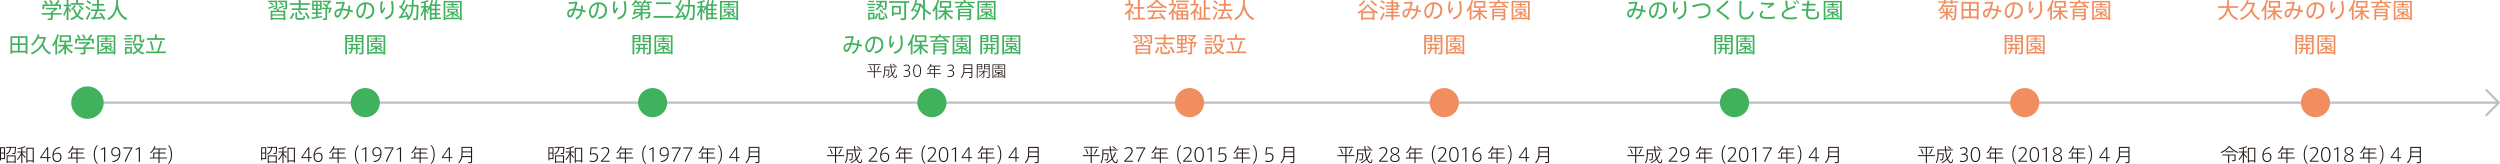 <svg id="_イヤー_2" data-name="レイヤー 2" xmlns="http://www.w3.org/2000/svg" width="2013.89" height="132.01"><defs><style>.cls-1{fill:#f08e60}.cls-2{fill:#231815}.cls-3{fill:#40b15d}</style></defs><g id="_マホ" data-name="スマホ"><path style="fill:none;stroke:#bebfbf;stroke-linecap:round;stroke-width:1.78px;stroke-miterlimit:10" d="M70.45 82.67h1941.54"/><path style="stroke-linejoin:round;fill:none;stroke:#bebfbf;stroke-linecap:round;stroke-width:1.78px" d="M2002.87 72.55 2013 82.67l-10.13 10.13"/><circle class="cls-3" cx="70.45" cy="82.67" r="13.07"/><path class="cls-2" d="M.8 118.64h3.29v9.56H.8v1.01H0v-10.57h.8Zm2.47 4.28v-3.51H.8v3.51h2.47Zm-2.47.75v3.74h2.47v-3.74H.8Zm4.45.81-.62-.59c2.35-1.01 3.11-2.89 3.39-4.85H4.84v-.75h8.02c-.12 3.54-.27 5.31-.66 5.59-.17.12-.38.18-.68.18-.35.01-1.1 0-1.55-.03l-.09-.75c.42.03 1.1.04 1.43.03.12 0 .21-.03.27-.08.21-.18.33-1.48.42-4.19H8.86c-.35 2.25-1.15 4.28-3.62 5.44Zm.91 6.36v.6h-.81v-6.23h7.25v6.23h-.84v-.6H6.15Zm5.59-.77v-4.08h-5.6v4.08h5.59Zm8.86-3.5-.56.69c-.48-.71-1.27-1.75-2.04-2.67v6.84h-.86v-7.01c-.78 1.78-1.84 3.42-2.82 4.49l-.62-.66c1.24-1.21 2.61-3.3 3.35-5.41h-3.09v-.77h3.18v-2.5c-.95.24-1.9.42-2.71.51l-.35-.71c1.95-.21 4.66-.93 5.97-1.66l.53.63c-.66.35-1.58.69-2.58.98v2.74h2.76v.77h-2.76v.81c.93 1 1.99 2.19 2.59 2.91Zm1.46 3.42v1.08h-.86v-12.04h6V131h-.88v-1.01h-4.27Zm4.27-.8v-9.35h-4.27v9.35h4.27Zm12.49-2.61h1.93v.78h-1.93v2.94h-.87v-2.94h-5.55v-.72l5.47-7.95h.95v7.88Zm-.87 0v-6.72l-4.63 6.72h4.63Zm8.28-3.55c2.02 0 3.26 1.22 3.26 3.44 0 2.35-1.18 4.07-3.56 4.07s-3.72-1.82-3.72-4.84c0-3.66 1.85-7.06 6.06-7.18l.15.77c-2.89.08-4.81 1.97-5.25 5.25.47-.72 1.67-1.51 3.04-1.51h.02Zm-.29 6.68c1.58 0 2.64-1.07 2.64-3.21 0-1.52-.68-2.73-2.56-2.73-1.33 0-2.52.84-2.91 1.7-.12 2.12.71 4.24 2.83 4.24Zm16.5-2.03v3.74h-.87v-3.74h-6.93v-.78h2.65v-4.01h4.28v-2.5h-3.57a13.04 13.04 0 0 1-2.4 3.02l-.75-.47c1.48-1.36 2.74-3.12 3.41-5.22l.87.11c-.2.6-.44 1.21-.71 1.76h9.45v.8h-5.43v2.5h4.76v.8h-4.76v3.21h5.91v.78h-5.91Zm-.87-.78v-3.21h-3.42v3.21h3.42Zm13.98-2.4c0-3.26.91-5.88 2.59-7.52l.69.21c-1.64 1.67-2.4 4.31-2.4 7.33s.75 5.61 2.4 7.28l-.69.21c-1.69-1.64-2.59-4.27-2.59-7.49Zm5.82-3.67-.17-.75c.96-.36 2.29-1.01 2.82-1.43h.72v11.67h-.95v-10.6c-.5.29-1.54.8-2.43 1.12Zm11.64 5.08c-2.43 0-3.42-1.72-3.42-3.41 0-1.81.84-3.96 3.65-3.96 2.38 0 3.68 1.61 3.68 4.69 0 4.78-2.46 7.18-6.24 7.31l-.15-.83c2.91-.11 5.11-1.7 5.47-5.29-.6.86-1.73 1.49-2.97 1.49h-.01Zm.21-6.57c-1.87 0-2.73 1.4-2.73 3.14 0 1.27.69 2.67 2.71 2.67 1.3 0 2.41-.81 2.79-1.63.06-1.63-.26-4.18-2.76-4.18h-.01Zm6.11.23v-.84h7.27v.77c-1.67 2.55-4.19 7.78-5.23 10.81h-.99c.98-2.91 3.6-8.17 5.26-10.73h-6.3Zm10 1.26-.17-.75c.96-.36 2.29-1.01 2.82-1.43h.72v11.67h-.95v-10.6c-.5.29-1.54.8-2.43 1.12Zm19.2 6.85v3.74h-.87v-3.74h-6.93v-.78h2.65v-4.01h4.28v-2.5h-3.57a13.04 13.04 0 0 1-2.4 3.02l-.75-.47c1.48-1.36 2.74-3.12 3.41-5.22l.87.11c-.2.6-.44 1.21-.71 1.76h9.45v.8h-5.43v2.5h4.76v.8h-4.76v3.21h5.91v.78h-5.91Zm-.87-.78v-3.21h-3.42v3.21h3.42Zm10.9-2.37c0 3.21-.9 5.83-2.59 7.48l-.69-.21c1.64-1.67 2.4-4.31 2.4-7.28s-.75-5.65-2.4-7.33l.69-.21c1.69 1.64 2.59 4.27 2.59 7.54Z"/><path class="cls-3" d="M40.97 10.5V9.25h.58c.76-.51 1.55-1.13 2.22-1.71h-6.6V6.31h8.44l.9.55c-1.02.99-2.57 2.16-4.05 3.13v.51h7.23v1.28h-7.23v2.9c0 .84-.28 1.34-1.07 1.46-.51.07-1.88.05-2.82.04l-.26-1.35c.76.05 1.9.04 2.22.02.33-.04.44-.18.44-.44v-2.62h-7.32v-1.28h7.32Zm-4.01-6.88c-.35-.86-.88-1.78-1.62-2.71l1.18-.63c.86 1.04 1.48 1.97 1.87 2.87l-1.07.47h6.93l-.11-.05c1-1.2 1.97-2.57 2.48-3.52l1.44.69c-.54.83-1.35 1.88-2.22 2.88h3.36v3.73h-1.53V4.87H35.65v2.48h-1.48V3.62h2.78ZM40.9 0c.79 1.09 1.34 2.08 1.67 2.99l-1.41.6c-.26-.93-.77-1.94-1.48-2.99l1.21-.6Zm16.33 9.01-.79 1.23c-.32-.7-.79-1.71-1.32-2.69v8.66h-1.41V8.38c-.6 1.72-1.3 3.43-2.02 4.63l-.77-1.46c1.07-1.51 2.2-4.22 2.76-6.51h-2.5v-1.3h2.53V.02h1.41v3.71h1.99V2.45h4.29V.02h1.48v2.43h4.49V3.8h-10.2v1.23h-2.04v.81a71.85 71.85 0 0 1 2.11 3.17Zm4.93 2.18c.83-1.11 1.48-2.45 1.92-4.05l1.39.44c-.56 1.88-1.35 3.45-2.38 4.73 1.21 1.2 2.69 2.04 4.4 2.57l-1.02 1.3c-1.67-.63-3.11-1.55-4.33-2.8-1.28 1.27-2.83 2.18-4.63 2.81l-.97-1.27c1.83-.53 3.4-1.41 4.66-2.66-.95-1.28-1.69-2.82-2.23-4.66l1.32-.42c.42 1.58 1.06 2.9 1.86 3.99Zm-1.04-6.53c-.7 1.27-1.86 2.53-2.99 3.43l-1.27-.65c1.13-.84 2.25-2.02 2.94-3.27l1.32.49Zm3.25-.54c1.28 1.16 2.3 2.23 3.08 3.25l-1.28.65c-.7-1.02-1.71-2.11-2.94-3.27l1.14-.63Zm7.41 4.04c-.7-.79-1.74-1.58-3.01-2.34l.83-.97c1.36.76 2.43 1.51 3.18 2.29l-1 1.02Zm-1.39 7.93-1.27-.83c.84-1.34 2.15-3.94 2.88-5.84l1.07.81c-.7 1.88-1.88 4.45-2.69 5.86Zm2.02-12.68c-.69-.76-1.67-1.51-2.89-2.23l.83-.99c1.28.72 2.32 1.44 3.08 2.2l-1.02 1.02Zm1.23 12.21-.32-1.48c.51-.04 1.11-.07 1.79-.12a50.29 50.29 0 0 0 2.06-5.08h-4.08V7.6h5.08V4.5h-3.98V3.18h3.98V0h1.48v3.18h4.17V4.5h-4.17v3.1h5.3v1.34h-6.16c-.55 1.44-1.3 3.25-2.13 4.96 1.78-.14 3.75-.32 5.4-.47-.56-.88-1.23-1.81-1.99-2.75l1.21-.62c1.65 1.97 2.85 3.8 3.61 5.45l-1.39.69c-.21-.51-.46-1.04-.76-1.58-2.78.33-6.81.77-9.11 1ZM94.96 3.47c1.02 5.89 3.54 9.57 7.69 11.4l-1.25 1.32c-3.38-1.71-5.7-4.64-7.11-8.92-.9 3.41-2.78 6.81-6.79 8.9l-1.16-1.14C93.22 11.65 93.55 4.6 93.62.06l1.55.02c-.04 1.04-.09 2.18-.21 3.4ZM9.85 42.32v1.04H8.41v-14.2h13.74v14.2h-1.5v-1.04H9.85Zm4.56-7.41v-4.38H9.85v4.38h4.56Zm0 6.02v-4.66H9.85v4.66h4.56Zm6.25-6.02v-4.38h-4.77v4.38h4.77Zm0 6.02v-4.66h-4.77v4.66h4.77Zm20.47 1.62-1.07 1.28c-2.64-1.27-4.79-3.47-6.05-6.74-1.97 2.92-4.71 5.19-8.23 6.74l-1.04-1.2c5.51-2.25 8.92-6.16 10.38-11.54H30.6a19.05 19.05 0 0 1-4.35 5.72l-1.34-.77c2.66-2.25 4.54-5.1 5.45-8.39l1.46.33c-.18.6-.39 1.18-.62 1.76h4.7l1.11.28c-.46 1.95-1.11 3.75-1.97 5.37 1 3.66 3.24 6.02 6.09 7.16Zm4.91 1.3H44.6v-9.08c-.51.88-1.07 1.74-1.69 2.53l-.86-1.23c1.87-2.45 3.31-5.47 4.03-8.43l1.42.32c-.37 1.34-.86 2.69-1.46 4.03v11.86Zm12.7-1.95c-.44.49-.72.84-1 1.21-1.57-1.04-3.27-2.62-4.47-4.42v5.14h-1.46v-4.94c-1.18 1.74-2.8 3.29-4.29 4.29l-.97-1.16c1.76-.99 3.68-2.75 4.79-4.66h-4.5v-1.3h4.98v-2.08h-3.71v-5.59h9.04v5.59h-3.87v2.08h5.3v1.3h-4.75c1.16 1.87 3.15 3.57 4.93 4.54Zm-9.25-9.2h6.23v-3.03h-6.23v3.03Zm17.88 5.45V36.9h.58c.76-.51 1.55-1.13 2.22-1.71h-6.6v-1.23h8.44l.9.55c-1.02.99-2.57 2.16-4.05 3.13v.51h7.23v1.28h-7.23v2.9c0 .84-.28 1.34-1.07 1.46-.51.07-1.88.05-2.82.04l-.26-1.35c.76.05 1.9.04 2.22.02.33-.04.44-.18.44-.44v-2.62h-7.32v-1.28h7.32Zm-4.01-6.88c-.35-.86-.88-1.78-1.62-2.71l1.18-.63c.86 1.04 1.48 1.97 1.87 2.87l-1.07.47h6.93l-.11-.05c1-1.2 1.97-2.57 2.48-3.52l1.44.69c-.54.83-1.35 1.88-2.22 2.88h3.36V35h-1.53v-2.48H62.05V35h-1.48v-3.73h2.78Zm3.94-3.62c.79 1.09 1.34 2.08 1.67 2.99l-1.41.6c-.26-.93-.77-1.94-1.48-2.99l1.21-.6Zm12.45 15.46v.74h-1.39V28.39h14.58v15.46h-1.42v-.74H79.75Zm11.77-1.25V29.65H79.75v12.21h11.77Zm-.76-3.48c-.46.39-1.14.84-1.88 1.27.74.39 1.53.7 2.3.91l-.7.95c-1.55-.53-3.1-1.39-4.24-2.59v2.69h-1.3v-2.57c-1.2 1-2.71 1.79-4.1 2.3l-.72-.97c1.67-.49 3.57-1.44 4.75-2.62h-3.4v-3.06h8.27v3.06h-3.2c.39.49.9.95 1.46 1.34.74-.49 1.48-1 1.9-1.41l.86.69Zm-5.82-5.49v-1.14h-3.55v-.88h3.55v-1h1.32v1h3.59v.88h-3.59v1.14h4.68v.9H80.33v-.9h4.61Zm-2.15 3.99h5.59v-1.3h-5.59v1.3Zm24.11-6.24v1.16h-6.98v-1.16h6.98Zm-4.96 7.23h4.29v5.19h-4.29v.77h-1.3v-5.96h1.3Zm4.17-4.77v1.11h-5.33V33.1h5.33Zm0 2.38v1.11h-5.33v-1.11h5.33Zm-.19-7.21v1.11h-4.94v-1.11h4.94Zm-1 13.58v-2.76h-2.97v2.76h2.97Zm6.33-2.08c.91-.93 1.64-2.04 2.11-3.33h-6.23v-1.3h7.04l1.11.28c-.56 2.11-1.58 3.87-2.99 5.28 1.16.86 2.5 1.5 3.96 1.88l-.92 1.25c-1.51-.49-2.9-1.21-4.1-2.2-1.14.92-2.48 1.65-3.96 2.22l-.99-1.16c1.5-.49 2.82-1.16 3.92-2.01-.97-1.02-1.76-2.23-2.36-3.69l1.32-.47c.49 1.28 1.2 2.38 2.08 3.25Zm2-11.68h.48v3.99c0 .6.05.7.35.7h.76c.28 0 .32-.07.33-1.37l1.14.19c-.12 2.23-.35 2.46-1.37 2.5h-1.04c-1.23-.04-1.51-.46-1.51-2.02v-2.69h-2.89v1.34c0 1.55-.51 2.96-1.94 4.19l-1.14-.81c1.32-1 1.76-2.11 1.76-3.41v-2.6h5.07Zm13.25 13.39c1.11-2.96 2.13-6.32 2.66-8.55l1.55.37c-.65 2.29-1.69 5.37-2.8 8.18h5.72v1.39h-16.06v-1.39h8.94Zm-1.74-10.78v-3.04h1.51v3.04h6.58v1.39h-14.53V30.7h6.44Zm-2.74 2.34c.93 2.46 1.57 5.26 1.72 7.21-.05.02-1.37.35-1.44.37-.14-2-.74-4.84-1.64-7.2l1.36-.39Z"/><circle class="cls-3" cx="294.28" cy="82.67" r="11.76"/><path class="cls-2" d="M211.15 118.64h3.29v9.56h-3.29v1.01h-.8v-10.57h.8Zm2.47 4.28v-3.51h-2.47v3.51h2.47Zm-2.47.75v3.74h2.47v-3.74h-2.47Zm4.45.81-.62-.59c2.35-1.01 3.11-2.89 3.39-4.85h-3.18v-.75h8.02c-.12 3.54-.27 5.31-.66 5.59-.17.12-.38.18-.68.18-.35.01-1.1 0-1.55-.03l-.09-.75c.42.03 1.1.04 1.43.03.12 0 .21-.03.27-.08.21-.18.33-1.48.42-4.19h-3.14c-.35 2.25-1.15 4.28-3.62 5.44Zm.91 6.36v.6h-.81v-6.23h7.25v6.23h-.84v-.6h-5.59Zm5.59-.77v-4.08h-5.59v4.08h5.59Zm8.87-3.5-.56.69c-.48-.71-1.27-1.75-2.04-2.67v6.84h-.86v-7.01c-.78 1.78-1.84 3.42-2.82 4.49l-.62-.66c1.24-1.21 2.61-3.3 3.35-5.41h-3.09v-.77h3.18v-2.5c-.95.24-1.9.42-2.71.51l-.35-.71c1.95-.21 4.66-.93 5.97-1.66l.53.63c-.66.35-1.58.69-2.58.98v2.74h2.76v.77h-2.76v.81c.93 1 1.99 2.19 2.59 2.91Zm1.46 3.42v1.08h-.86v-12.04h6V131h-.88v-1.01h-4.27Zm4.27-.8v-9.35h-4.27v9.35h4.27Zm12.49-2.61h1.93v.78h-1.93v2.94h-.87v-2.94h-5.55v-.72l5.47-7.95h.95v7.88Zm-.87 0v-6.72l-4.63 6.72h4.63Zm8.27-3.55c2.02 0 3.26 1.22 3.26 3.44 0 2.35-1.18 4.07-3.56 4.07s-3.72-1.82-3.72-4.84c0-3.66 1.85-7.06 6.06-7.18l.15.77c-2.89.08-4.81 1.97-5.25 5.25.47-.72 1.67-1.51 3.04-1.51h.02Zm-.29 6.68c1.58 0 2.64-1.07 2.64-3.21 0-1.52-.68-2.73-2.56-2.73-1.33 0-2.52.84-2.91 1.7-.12 2.12.71 4.24 2.83 4.24Zm16.51-2.03v3.74h-.87v-3.74h-6.93v-.78h2.65v-4.01h4.28v-2.5h-3.57a13.04 13.04 0 0 1-2.4 3.02l-.75-.47c1.48-1.36 2.74-3.12 3.41-5.22l.87.11c-.2.6-.44 1.21-.71 1.76h9.45v.8h-5.43v2.5h4.76v.8h-4.76v3.21h5.91v.78h-5.91Zm-.87-.78v-3.21h-3.42v3.21h3.42Zm13.97-2.4c0-3.26.9-5.88 2.59-7.52l.69.21c-1.64 1.67-2.4 4.31-2.4 7.33s.75 5.61 2.4 7.28l-.69.21c-1.69-1.64-2.59-4.27-2.59-7.49Zm5.83-3.67-.17-.75c.96-.36 2.29-1.01 2.82-1.43h.72v11.67h-.95v-10.6c-.5.29-1.54.8-2.43 1.12Zm11.64 5.08c-2.43 0-3.42-1.72-3.42-3.41 0-1.81.84-3.96 3.65-3.96 2.38 0 3.68 1.61 3.68 4.69 0 4.78-2.46 7.18-6.24 7.31l-.15-.83c2.91-.11 5.11-1.7 5.47-5.29-.6.86-1.73 1.49-2.97 1.49h-.02Zm.21-6.57c-1.87 0-2.73 1.4-2.73 3.14 0 1.27.69 2.67 2.71 2.67 1.3 0 2.41-.81 2.79-1.63.06-1.63-.26-4.18-2.76-4.18h-.01Zm6.11.23v-.84h7.27v.77c-1.67 2.55-4.19 7.78-5.23 10.81h-1c.98-2.91 3.6-8.17 5.26-10.73h-6.3Zm10 1.26-.17-.75c.96-.36 2.29-1.01 2.82-1.43h.72v11.67h-.95v-10.6c-.5.29-1.54.8-2.43 1.12Zm19.19 6.85v3.74h-.87v-3.74h-6.93v-.78h2.65v-4.01h4.28v-2.5h-3.57a13.04 13.04 0 0 1-2.4 3.02l-.75-.47c1.48-1.36 2.74-3.12 3.41-5.22l.87.11c-.2.6-.44 1.21-.71 1.76h9.45v.8h-5.43v2.5h4.76v.8h-4.76v3.21h5.91v.78h-5.91Zm-.87-.78v-3.21h-3.42v3.21h3.42Zm12.11-2.37c0 3.21-.9 5.83-2.59 7.48l-.69-.21c1.64-1.67 2.4-4.31 2.4-7.28s-.75-5.65-2.4-7.33l.69-.21c1.69 1.64 2.59 4.27 2.59 7.54Zm12.29 2.05h1.93v.78h-1.93v2.94h-.87v-2.94H356v-.72l5.47-7.95h.95v7.88Zm-.87 0v-6.72l-4.63 6.72h4.63Zm10.81-.01c-.35 1.79-1.13 3.47-2.58 4.88l-.75-.53c2.08-1.95 2.7-4.37 2.7-6.98v-5.64h8.56v11.76c0 .77-.23 1.22-1 1.33-.41.06-1.39.06-2.13.03-.06-.45-.11-.66-.17-.87.66.04 1.55.06 1.85.03.44-.03.54-.26.54-.63v-3.38h-7.04Zm7.04-.83v-2.95h-6.8v1.16c0 .6-.03 1.21-.11 1.79h6.9Zm0-3.77v-2.83h-6.8v2.83h6.8Z"/><path class="cls-3" d="M222.53.56h.76V6.4c0 .67-.19 1.05-.79 1.16-.41.07-1.39.07-2.11.05l-.18-1.09c.47.02 1.2.04 1.39.02.23 0 .32-.12.32-.32V1.67h-5.82V.56h6.44Zm-1.51 3.85c.05.28.11.54.18 1-1.37.58-3.47 1.37-4.66 1.81l-.44-1.13c1.2-.37 3.48-1.13 4.93-1.69Zm-3.2-2.67c1.09.62 1.97 1.25 2.62 1.88l-.92.81c-.6-.65-1.42-1.28-2.46-1.9l.76-.79Zm1.62 13.88v.58H218V8.62h4.84c.26-.56.51-1.11.65-1.55l1.48.28c-.19.39-.44.83-.7 1.27h5.54v7.58h-1.5v-.58h-8.87Zm8.87-4.06V9.77h-8.87v1.79h8.87Zm0 2.92v-1.92h-8.87v1.92h8.87ZM230.58.56h.69v5.81c0 .69-.21 1.09-.83 1.2-.42.07-1.46.07-2.22.04l-.19-1.11c.51.02 1.29.04 1.51.02.25-.02.33-.12.33-.35v-4.5h-5.86V.56h6.56Zm-1.64 3.8.16 1c-1.3.53-3.27 1.28-4.42 1.71l-.44-1.13c1.13-.35 3.29-1.06 4.7-1.58Zm-3.18-2.64c1.13.58 2.01 1.21 2.67 1.83l-.88.83c-.62-.63-1.48-1.27-2.52-1.85l.72-.81Zm11.32 8.91c-.46 1.6-1.39 3.59-2.38 4.79l-1.39-.6c1.04-1.14 1.99-3.04 2.39-4.56l1.37.37Zm3.59-3.92V3.92h-7.27V2.58h7.27V0h1.51v2.59h7.41v1.34h-7.41v2.78h5.77v1.34h-12.91V6.71h5.63Zm-1.27 3.15v3.75c0 .74.21.88 1.02.9.76.02 2.15.02 2.97 0 .9-.02.97-.14 1-1.81l1.41.23c-.18 2.69-.48 2.99-2.29 3.03-.95.02-2.39.02-3.25 0-1.87-.04-2.3-.46-2.3-2.32V9.88h1.44Zm1.51-1.74c1.21 1.16 2.13 2.25 2.76 3.27l-1.3.72c-.58-1.06-1.46-2.16-2.59-3.31 1.04-.62 1.09-.65 1.13-.69Zm5.86 1.72c1.3 1.74 2.23 3.31 2.85 4.77l-1.5.63c-.53-1.48-1.43-3.1-2.66-4.82l1.3-.58Zm7.77 1.31h-3.15V9.97h3.15V8.09h-3.04V.53h7.65V8.1h-3.22v1.88h3.33v1.18h-3.33v2.22c1.32-.18 2.6-.37 3.62-.53l.05 1.13c-2.45.44-6.3 1.06-8.46 1.37l-.28-1.32c.93-.11 2.27-.28 3.68-.46v-2.41Zm.07-9.47h-1.87v2.05h1.87V1.69Zm0 3.13h-1.87v2.11h1.87V4.81Zm1.25-1.09h1.99V1.69h-1.99v2.04Zm0 3.2h1.99V4.81h-1.99v2.11Zm6.69 9.22c-.44.07-1.51.07-2.29.04l-.25-1.37c.6.04 1.48.04 1.72.02.32-.02.41-.16.41-.42V7.37h-2.6v-1.2h3.61c-.72-.93-1.72-1.9-2.96-2.85l.86-.74c.63.48 1.2.95 1.71 1.41.67-.69 1.35-1.5 1.9-2.23h-4.77V.54h6.16l.84.49c-.83 1.16-2.09 2.57-3.33 3.75.32.33.58.65.83.97l-.55.42h2.67l.7.04c-.37 1.37-.99 3.06-1.57 4.33l-1.27-.26c.4-.88.84-1.94 1.16-2.9h-2.01v7.34c0 .83-.23 1.32-1 1.44Zm17.73-7.17c-1.53-.37-3.06-.6-4.43-.67-.35 1.02-.69 1.99-1.02 2.78-.93 2.2-1.79 3.06-3.1 3.06-1.46 0-2.29-1.39-2.29-3.01 0-2.41 1.51-4.15 5.35-4.22.44-1.42.86-2.9 1.14-4.1-1.21.11-3.5.26-5.14.35l-.12-1.44c1.88 0 4.58-.16 6.07-.37l1.06.65c-.41 1.34-.95 3.17-1.51 4.94 1.3.09 2.73.3 4.19.6.09-.95.12-1.97.14-3.08l1.51.04c-.04 1.2-.09 2.32-.23 3.36.86.19 1.71.42 2.53.67l-.51 1.46c-.72-.25-1.48-.48-2.25-.69-.58 2.9-1.85 5.03-4.63 6.46l-.97-1.2c2.66-1.27 3.75-3.11 4.21-5.59Zm-9.48 2.08c0 .88.33 1.53.95 1.53s1.07-.46 1.71-1.92c.28-.67.58-1.48.88-2.36-2.73.18-3.54 1.2-3.54 2.75Zm16.18-1.48c0-3.96 3.15-7.71 7.64-7.71 4.8 0 6.9 2.78 6.9 6.35s-1.58 6.18-6.49 7.25l-.74-1.48c4.36-.77 5.63-2.94 5.63-5.74s-1.65-4.8-4.93-4.93c-.23 6.69-2.32 11.21-4.89 11.21-1.79 0-3.11-2.38-3.11-4.94v-.02Zm1.46-.02c0 1.78.76 3.31 1.67 3.31 1.39 0 3.18-3.47 3.34-9.43-3.11.54-5.01 3.2-5.01 6.12Zm17.81-3.48c0-1.72.23-3.47.65-5.01l1.55.32c-.51 1.5-.76 3.15-.76 4.57 0 1.04.12 1.97.3 2.55.32-.63 1.09-2 1.51-2.69l.99.84c-.6.9-1.72 2.92-2.11 3.99l-1.32.21c-.56-1.29-.81-3.03-.81-4.77v-.02ZM316.54.81c.4 2.08.6 3.98.6 6.23 0 4.01-1.32 7.04-6.49 8.71l-.86-1.44c4.73-1.36 5.77-3.66 5.77-7.23 0-2.09-.18-4.08-.63-5.98l1.62-.28Zm5.67 12.4c.9-1.43 1.78-2.92 2.57-4.38-.83-1.11-2.08-2.43-3.41-3.41l.79-1.06c.26.19.51.4.76.6 1-1.74 1.92-3.64 2.43-4.96l1.39.53c-.67 1.48-1.72 3.48-2.85 5.3.62.58 1.16 1.16 1.58 1.71.84-1.58 1.55-3.06 2.06-4.26l1.39.56c-1.2 2.52-3.04 5.93-5.03 9.11 1.21-.19 2.52-.4 3.61-.62-.3-.77-.7-1.6-1.21-2.43l1.16-.49c.93 1.44 1.55 2.8 1.88 4.01 1.53-2.18 2.11-5.03 2.34-8.13h-2.69V3.93h2.78c.05-1.28.07-2.6.07-3.92l1.42.02c0 1.3-.04 2.62-.09 3.91h4.01c-.16 7.2-.33 11.24-.99 11.86-.26.26-.65.39-1.2.4-.46.02-1.48-.02-2.06-.04l-.21-1.41c.54.04 1.44.05 1.86.04.21 0 .35-.05.46-.16.35-.41.53-3.47.65-9.34h-2.62c-.33 4.45-1.32 8.48-4.33 10.92l-1.32-.83c.54-.41 1.02-.86 1.42-1.37l-.79.3c-.04-.25-.11-.51-.18-.77-1.93.42-4.68.97-6.26 1.28-.02-.07-.04-.14-.35-1.48.28-.05.6-.09.95-.14Zm23.05-3.09-.9 1.09c-.3-.67-.79-1.62-1.32-2.53v7.53h-1.41V8.89c-.65 1.6-1.42 3.17-2.16 4.28l-.77-1.44c1.06-1.3 2.18-3.57 2.85-5.58h-2.57V4.87h2.66V2.38c-.76.18-1.5.32-2.15.4-.14-.33-.28-.69-.51-1.18 1.86-.19 4.34-.88 5.59-1.58l.77 1.07c-.6.32-1.42.62-2.3.9v2.87h2.09v1.28h-2.09v.79c.81 1.09 1.71 2.38 2.22 3.18Zm9.91 3.99v1.3h-7.55v.77h-1.39V6.97c-.37.62-.77 1.21-1.21 1.79l-.81-1.14c1.64-2.22 2.75-4.84 3.27-7.6l1.35.26c-.23 1.09-.54 2.15-.93 3.18h2.2c.42-1.2.79-2.48.98-3.38l1.44.32c-.26.88-.63 1.99-1.06 3.06h3.41v1.3h-3.2v2.25h2.9v1.23h-2.9v2.29h2.9v1.25h-2.9v2.32h3.48Zm-4.86-7.09V4.77h-2.69v2.25h2.69Zm0 3.52V8.25h-2.69v2.29h2.69Zm0 3.57v-2.32h-2.69v2.32h2.69Zm8.44 1.35v.74h-1.39V.74h14.58V16.2h-1.42v-.74h-11.77Zm11.77-1.25V2.01h-11.77v12.2h11.77Zm-.76-3.48c-.46.39-1.14.84-1.88 1.27.74.39 1.53.7 2.3.91l-.7.95c-1.55-.53-3.1-1.39-4.24-2.59v2.69h-1.3v-2.57c-1.2 1-2.71 1.79-4.1 2.3l-.72-.97c1.67-.49 3.57-1.44 4.75-2.62h-3.4V7.04h8.27v3.06h-3.2c.39.49.9.95 1.46 1.34.74-.49 1.48-1 1.9-1.41l.86.69Zm-5.82-5.49V4.1h-3.55v-.88h3.55v-1h1.32v1h3.59v.88h-3.59v1.14h4.68v.9h-10.61v-.9h4.61Zm-2.15 3.99h5.59v-1.3h-5.59v1.3Zm-82.24 18.96h5.03v5.77h-5.03v9.89h-1.44V28.19h1.44Zm3.62 2.38v-1.32h-3.62v1.32h3.62Zm-3.62.95v1.37h3.62v-1.37h-3.62Zm3.38 6.91v-1.99h-2.09v-1.13h9.25v1.13h-2.08v1.99h2.39v1.13h-2.39v3.96h-1.34v-3.96h-2.46c-.14 1.48-.76 2.83-2.15 3.99l-1.14-.81c1.23-.95 1.81-1.99 1.97-3.18h-2.39v-1.13h2.43Zm3.75 0v-1.99h-2.43v1.99h2.43Zm5.51-10.24h.65v13.92c0 .97-.26 1.51-1.18 1.67-.42.07-1.41.07-2.18.04l-.26-1.39c.6.05 1.39.05 1.65.04.4-.04.51-.23.51-.58v-7.92h-5.16V28.2h5.96Zm-.81 2.38v-1.32h-3.75v1.32h3.75Zm-3.75.95v1.37h3.75v-1.37h-3.75Zm9.54 11.59v.74h-1.39V28.39h14.58v15.46h-1.42v-.74h-11.77Zm11.77-1.25V29.65h-11.77v12.21h11.77Zm-.76-3.48c-.46.39-1.14.84-1.88 1.27.74.39 1.53.7 2.3.91l-.7.95c-1.55-.53-3.1-1.39-4.24-2.59v2.69h-1.3v-2.57c-1.2 1-2.71 1.79-4.1 2.3l-.72-.97c1.67-.49 3.57-1.44 4.75-2.62h-3.4v-3.06h8.27v3.06h-3.2c.39.49.9.95 1.46 1.34.74-.49 1.48-1 1.9-1.41l.86.69Zm-5.82-5.49v-1.14h-3.55v-.88h3.55v-1h1.32v1h3.59v.88h-3.59v1.14h4.68v.9h-10.61v-.9h4.61Zm-2.15 3.99h5.59v-1.3h-5.59v1.3Z"/><circle class="cls-3" cx="525.71" cy="82.67" r="11.76"/><path class="cls-2" d="M442.58 118.64h3.29v9.56h-3.29v1.01h-.8v-10.57h.8Zm2.47 4.28v-3.51h-2.47v3.51h2.47Zm-2.47.75v3.74h2.47v-3.74h-2.47Zm4.45.81-.62-.59c2.35-1.01 3.11-2.89 3.39-4.85h-3.18v-.75h8.02c-.12 3.54-.27 5.31-.66 5.59-.17.12-.38.18-.68.18-.35.01-1.1 0-1.55-.03l-.09-.75c.42.03 1.1.04 1.43.03.12 0 .21-.03.27-.08.21-.18.33-1.48.42-4.19h-3.14c-.35 2.25-1.15 4.28-3.62 5.44Zm.91 6.36v.6h-.81v-6.23h7.25v6.23h-.84v-.6h-5.59Zm5.59-.77v-4.08h-5.59v4.08h5.59Zm8.86-3.5-.56.69c-.48-.71-1.27-1.75-2.04-2.67v6.84h-.86v-7.01c-.78 1.78-1.84 3.42-2.82 4.49l-.62-.66c1.24-1.21 2.61-3.3 3.35-5.41h-3.09v-.77h3.18v-2.5c-.95.24-1.9.42-2.71.51l-.35-.71c1.95-.21 4.66-.93 5.97-1.66l.53.63c-.66.35-1.58.69-2.58.98v2.74h2.76v.77h-2.76v.81c.93 1 1.99 2.19 2.59 2.91Zm1.46 3.42v1.08h-.86v-12.04h6V131h-.88v-1.01h-4.27Zm4.27-.8v-9.35h-4.27v9.35h4.27Zm10.16-5.85c1.79 0 3.42.8 3.42 3.3s-1.6 3.86-4.01 3.86c-.75 0-1.93-.15-2.7-.41l.15-.86c.75.27 1.73.44 2.53.44 1.69 0 3.09-.89 3.09-3.05 0-1.91-1.31-2.47-2.67-2.47-.84 0-1.69.24-2.37.65l-.51-.24.5-5.83h5.56v.83h-4.79l-.39 4.34c.65-.36 1.51-.56 2.19-.56Zm11.55-1.82c0-1.25-.78-2.16-2.31-2.16-.95 0-2.05.35-2.97.88l-.23-.83c.96-.56 2.19-.89 3.24-.89 1.87 0 3.2.95 3.2 2.99 0 1.33-.62 2.71-2.83 5.17a47.123 47.123 0 0 1-2.74 2.79h5.91v.84h-7.04v-.8c.8-.77 1.61-1.55 2.97-3.09 2.17-2.44 2.8-3.75 2.8-4.88Zm14.4 6.16v3.74h-.87v-3.74h-6.93v-.78h2.65v-4.01h4.28v-2.5h-3.57a13.04 13.04 0 0 1-2.4 3.02l-.75-.47c1.48-1.36 2.74-3.12 3.41-5.22l.87.11c-.2.6-.44 1.21-.71 1.76h9.45v.8h-5.43v2.5h4.76v.8h-4.76v3.21h5.91v.78h-5.91Zm-.87-.78v-3.21h-3.42v3.21h3.42Zm13.98-2.4c0-3.26.9-5.88 2.59-7.52l.69.21c-1.64 1.67-2.4 4.31-2.4 7.33s.75 5.61 2.4 7.28l-.69.21c-1.69-1.64-2.59-4.27-2.59-7.49Zm5.82-3.67-.17-.75c.96-.36 2.29-1.01 2.82-1.43h.72v11.67h-.95v-10.6c-.5.29-1.54.8-2.43 1.12Zm11.64 5.08c-2.43 0-3.42-1.72-3.42-3.41 0-1.81.84-3.96 3.65-3.96 2.38 0 3.68 1.61 3.68 4.69 0 4.78-2.46 7.18-6.24 7.31l-.15-.83c2.91-.11 5.11-1.7 5.47-5.29-.6.86-1.73 1.49-2.97 1.49h-.02Zm.21-6.57c-1.87 0-2.73 1.4-2.73 3.14 0 1.27.69 2.67 2.71 2.67 1.3 0 2.41-.81 2.79-1.63.06-1.63-.26-4.18-2.76-4.18h-.01Zm6.11.23v-.84h7.27v.77c-1.67 2.55-4.19 7.78-5.23 10.81h-1c.98-2.91 3.6-8.17 5.26-10.73h-6.3Zm9.33 0v-.84h7.27v.77c-1.67 2.55-4.19 7.78-5.23 10.81h-1c.98-2.91 3.6-8.17 5.26-10.73h-6.3Zm19.87 8.11v3.74h-.87v-3.74h-6.93v-.78h2.65v-4.01h4.28v-2.5h-3.57a13.04 13.04 0 0 1-2.4 3.02l-.75-.47c1.48-1.36 2.74-3.12 3.41-5.22l.87.11c-.2.6-.44 1.21-.71 1.76h9.45v.8h-5.43v2.5h4.76v.8h-4.76v3.21h5.91v.78h-5.91Zm-.87-.78v-3.21h-3.42v3.21h3.42Zm12.11-2.37c0 3.21-.9 5.83-2.59 7.48l-.69-.21c1.64-1.67 2.4-4.31 2.4-7.28s-.75-5.65-2.4-7.33l.69-.21c1.69 1.64 2.59 4.27 2.59 7.54Zm12.29 2.05h1.93v.78h-1.93v2.94h-.87v-2.94h-5.55v-.72l5.47-7.95h.95v7.88Zm-.87 0v-6.72l-4.63 6.72h4.63Zm10.81-.01c-.35 1.79-1.13 3.47-2.58 4.88l-.75-.53c2.08-1.95 2.7-4.37 2.7-6.98v-5.64h8.56v11.76c0 .77-.23 1.22-1 1.33-.41.06-1.39.06-2.13.03-.06-.45-.11-.66-.17-.87.66.04 1.55.06 1.85.03.44-.03.54-.26.54-.63v-3.38h-7.04Zm7.04-.83v-2.95h-6.8v1.16c0 .6-.03 1.21-.11 1.79h6.9Zm0-3.77v-2.83h-6.8v2.83h6.8Z"/><path class="cls-3" d="M467.72 8.97c-1.53-.37-3.06-.6-4.43-.67-.35 1.02-.69 1.99-1.02 2.78-.93 2.2-1.79 3.06-3.1 3.06-1.46 0-2.29-1.39-2.29-3.01 0-2.41 1.51-4.15 5.35-4.22.44-1.42.86-2.9 1.14-4.1-1.21.11-3.5.26-5.14.35l-.12-1.44c1.88 0 4.58-.16 6.07-.37l1.06.65c-.41 1.34-.95 3.17-1.51 4.94 1.3.09 2.73.3 4.19.6.09-.95.12-1.97.14-3.08l1.51.04c-.04 1.2-.09 2.32-.23 3.36.86.19 1.71.42 2.53.67l-.51 1.46c-.72-.25-1.48-.48-2.25-.69-.58 2.9-1.85 5.03-4.63 6.46l-.97-1.2c2.66-1.27 3.75-3.11 4.21-5.59Zm-9.48 2.08c0 .88.33 1.53.95 1.53s1.07-.46 1.71-1.92c.28-.67.58-1.48.88-2.36-2.73.18-3.54 1.2-3.54 2.75Zm16.18-1.48c0-3.96 3.15-7.71 7.64-7.71 4.8 0 6.9 2.78 6.9 6.35s-1.58 6.18-6.49 7.25l-.74-1.48c4.36-.77 5.63-2.94 5.63-5.74s-1.65-4.8-4.93-4.93c-.23 6.69-2.32 11.21-4.89 11.21-1.79 0-3.11-2.38-3.11-4.94v-.02Zm1.46-.02c0 1.78.76 3.31 1.67 3.31 1.39 0 3.18-3.47 3.34-9.43-3.11.54-5.01 3.2-5.01 6.12Zm17.81-3.48c0-1.72.23-3.47.65-5.01l1.55.32c-.51 1.5-.76 3.15-.76 4.57 0 1.04.12 1.97.3 2.55.32-.63 1.09-2 1.51-2.69l.99.84c-.6.9-1.72 2.92-2.11 3.99l-1.32.21c-.56-1.29-.81-3.03-.81-4.77v-.02ZM503.98.81c.4 2.08.6 3.98.6 6.23 0 4.01-1.32 7.04-6.49 8.71l-.86-1.44c4.73-1.36 5.77-3.66 5.77-7.23 0-2.09-.18-4.08-.63-5.98l1.62-.28Zm5.6 14.73-.86-1.14c2.48-.6 5.1-1.79 6.74-3.45h-4.01c-.11.3-.19.58-.28.83-.6-.05-1-.07-1.43-.09.42-1.14 1.06-3.17 1.37-4.54h5V5.53h-5.75V4.39h6.95l-1.16-.65c1.27-1 2.25-2.25 2.78-3.71l1.32.26c-.11.33-.25.65-.41.97h5.17v1.09h-2.66c.37.51.67 1 .88 1.46l-1.28.51c-.25-.62-.62-1.27-1.13-1.97h-1.62c-.53.76-1.14 1.44-1.87 2.04h5.96v3.89h-5.7v1.51h6.51c-.37 3.17-.81 4.61-1.46 4.93-.23.11-.55.16-.93.18-.37 0-1.21 0-1.71-.02l-.18-1.3c.44.02 1.18.04 1.5.04.14 0 .25-.04.35-.07.32-.14.6-.9.83-2.59h-4.91v5.26h-1.5v-4.24c-1.72 1.65-4.17 2.87-6.53 3.57Zm5.7-11.72-1.28.41c-.18-.6-.47-1.21-.88-1.88h-1.21c-.54.81-1.21 1.53-1.97 2.18l-1.18-.69c1.32-1.02 2.34-2.34 2.9-3.82l1.32.28c-.12.32-.26.63-.42.95h4.38v1.09h-2.41c.33.53.58 1 .76 1.48Zm.83 5.96V8.27h-3.85c-.14.51-.3 1.02-.46 1.51h4.31Zm1.5-2.64h4.22V5.52h-4.22v1.62Zm24.91 5.7v1.48h-16.04v-1.48h16.04Zm-1.87-10.98v1.46h-12.21V1.87h12.21Zm4.19 11.35c.9-1.43 1.78-2.92 2.57-4.38-.83-1.11-2.08-2.43-3.41-3.41l.79-1.06c.26.19.51.4.76.6 1-1.74 1.92-3.64 2.43-4.96l1.39.53c-.67 1.48-1.72 3.48-2.85 5.3.62.58 1.16 1.16 1.58 1.71.84-1.58 1.55-3.06 2.06-4.26l1.39.56c-1.2 2.52-3.04 5.93-5.03 9.11 1.21-.19 2.52-.4 3.61-.62-.3-.77-.7-1.6-1.21-2.43l1.16-.49c.93 1.44 1.55 2.8 1.88 4.01 1.53-2.18 2.11-5.03 2.34-8.13h-2.69V3.93h2.78c.05-1.28.07-2.6.07-3.92l1.42.02c0 1.3-.04 2.62-.09 3.91h4.01c-.16 7.2-.33 11.24-.99 11.86-.26.26-.65.39-1.2.4-.46.02-1.48-.02-2.06-.04l-.21-1.41c.54.04 1.44.05 1.86.04.21 0 .35-.05.46-.16.35-.41.53-3.47.65-9.34h-2.62c-.33 4.45-1.32 8.48-4.33 10.92l-1.32-.83c.54-.41 1.02-.86 1.42-1.37l-.79.3c-.04-.25-.11-.51-.18-.77-1.93.42-4.68.97-6.26 1.28-.02-.07-.04-.14-.35-1.48.28-.05.6-.09.95-.14Zm23.05-3.09-.9 1.09c-.3-.67-.79-1.62-1.32-2.53v7.53h-1.41V8.89c-.65 1.6-1.42 3.17-2.16 4.28l-.77-1.44c1.06-1.3 2.18-3.57 2.85-5.58h-2.57V4.87h2.66V2.38c-.76.18-1.5.32-2.15.4-.14-.33-.28-.69-.51-1.18 1.86-.19 4.34-.88 5.59-1.58l.77 1.07c-.6.32-1.42.62-2.3.9v2.87h2.09v1.28h-2.09v.79c.81 1.09 1.71 2.38 2.22 3.18Zm9.91 3.99v1.3h-7.55v.77h-1.39V6.97c-.37.62-.77 1.21-1.21 1.79l-.81-1.14c1.64-2.22 2.75-4.84 3.27-7.6l1.35.26c-.23 1.09-.54 2.15-.93 3.18h2.2c.42-1.2.79-2.48.99-3.38l1.44.32c-.26.88-.63 1.99-1.06 3.06h3.41v1.3h-3.2v2.25h2.9v1.23h-2.9v2.29h2.9v1.25h-2.9v2.32h3.48Zm-4.86-7.09V4.77h-2.69v2.25h2.69Zm0 3.52V8.25h-2.69v2.29h2.69Zm0 3.57v-2.32h-2.69v2.32h2.69Zm8.45 1.35v.74H580V.74h14.58V16.2h-1.42v-.74h-11.77Zm11.77-1.25V2.01h-11.77v12.2h11.77Zm-.76-3.48c-.46.39-1.14.84-1.88 1.27.74.39 1.53.7 2.3.91l-.7.95c-1.55-.53-3.1-1.39-4.24-2.59v2.69h-1.3v-2.57c-1.2 1-2.71 1.79-4.1 2.3l-.72-.97c1.67-.49 3.57-1.44 4.75-2.62h-3.4V7.04h8.27v3.06h-3.2c.39.49.9.95 1.46 1.34.74-.49 1.48-1 1.9-1.41l.86.69Zm-5.82-5.49V4.1h-3.55v-.88h3.55v-1h1.32v1h3.59v.88h-3.59v1.14h4.68v.9h-10.61v-.9h4.61Zm-2.15 3.99h5.59v-1.3h-5.59v1.3Zm-73.45 18.96h5.03v5.77h-5.03v9.89h-1.44V28.19h1.44Zm3.62 2.38v-1.32h-3.62v1.32h3.62Zm-3.62.95v1.37h3.62v-1.37h-3.62Zm3.38 6.91v-1.99h-2.09v-1.13h9.25v1.13h-2.08v1.99h2.39v1.13h-2.39v3.96h-1.34v-3.96h-2.46c-.14 1.48-.76 2.83-2.15 3.99l-1.14-.81c1.23-.95 1.81-1.99 1.97-3.18h-2.39v-1.13h2.43Zm3.75 0v-1.99h-2.43v1.99h2.43Zm5.51-10.24h.65v13.92c0 .97-.26 1.51-1.18 1.67-.42.07-1.41.07-2.18.04l-.26-1.39c.6.05 1.39.05 1.65.04.4-.04.51-.23.51-.58v-7.92h-5.16V28.2h5.96Zm-.81 2.38v-1.32h-3.75v1.32h3.75Zm-3.75.95v1.37h3.75v-1.37h-3.75Zm9.54 11.59v.74h-1.39V28.39h14.58v15.46h-1.42v-.74H528.6Zm11.77-1.25V29.65H528.6v12.21h11.77Zm-.76-3.48c-.46.39-1.14.84-1.88 1.27.74.39 1.53.7 2.3.91l-.7.95c-1.55-.53-3.1-1.39-4.24-2.59v2.69h-1.3v-2.57c-1.2 1-2.71 1.79-4.1 2.3l-.72-.97c1.67-.49 3.57-1.44 4.75-2.62h-3.4v-3.06h8.27v3.06h-3.2c.39.49.9.95 1.46 1.34.74-.49 1.48-1 1.9-1.41l.86.69Zm-5.82-5.49v-1.14h-3.55v-.88h3.55v-1h1.32v1h3.59v.88h-3.59v1.14h4.68v.9h-10.61v-.9h4.61Zm-2.15 3.99h5.59v-1.3h-5.59v1.3Z"/><circle class="cls-3" cx="750.72" cy="82.67" r="11.76"/><path class="cls-2" d="M672.65 124.99v-5.97h-5.49v-.78h11.96v.78h-5.58v5.97h6.41v.8h-6.41v5.64h-.89v-5.64h-6.32v-.8h6.32Zm-3.57-5.07c.78 1.33 1.42 2.89 1.67 3.98-.65.24-.71.26-.78.3-.26-1.12-.87-2.71-1.63-3.98l.74-.3Zm9.04.26c-.48 1.13-1.28 2.68-2.11 4.07l-.72-.3c.8-1.39 1.58-3 1.99-4.07l.84.3Zm8.54 3.27h.45c-.17 3.51-.38 5.25-.8 5.53-.18.12-.41.2-.71.2-.38.02-1.19 0-1.66-.03l-.11-.75c.47.03 1.21.05 1.57.03.14 0 .23-.01.32-.08.24-.2.41-1.46.54-4.13h-3.36v.17c0 2.49-.42 4.97-1.58 7.06l-.74-.48c1.12-1.93 1.48-4.24 1.48-6.56v-4h6.06c-.08-.86-.14-1.75-.18-2.68h.86c.04.93.09 1.82.17 2.68h5.41v.78h-5.34c.24 2.26.6 4.21 1.1 5.73.93-1.25 1.66-2.71 2.13-4.43l.8.27c-.56 1.97-1.43 3.65-2.61 5.05.69 1.73 1.55 2.73 2.56 2.77.45.01.65-.45.75-2.23l.74.23c-.23 2.32-.68 2.92-1.64 2.86-1.25-.09-2.25-1.16-3.03-2.94-1.1 1.15-2.43 2.11-3.96 2.91l-.72-.5c1.73-.87 3.2-1.93 4.37-3.24-.62-1.7-1.06-3.92-1.33-6.48h-5.29v2.26h3.75Zm4-5.67c1.07.6 1.91 1.22 2.55 1.82l-.63.53c-.59-.62-1.42-1.24-2.44-1.84l.53-.51Zm14.86 3.74c0-1.25-.78-2.16-2.31-2.16-.95 0-2.05.35-2.97.88l-.23-.83c.96-.56 2.19-.89 3.24-.89 1.87 0 3.2.95 3.2 2.99 0 1.33-.62 2.71-2.83 5.17a47.123 47.123 0 0 1-2.74 2.79h5.91v.84h-7.04v-.8c.8-.77 1.61-1.55 2.97-3.09 2.17-2.44 2.8-3.75 2.8-4.88Zm7.51 1.51c2.02 0 3.26 1.22 3.26 3.44 0 2.35-1.18 4.07-3.56 4.07s-3.72-1.82-3.72-4.84c0-3.66 1.85-7.06 6.06-7.18l.15.77c-2.89.08-4.81 1.97-5.25 5.25.47-.72 1.67-1.51 3.04-1.51h.02Zm-.29 6.68c1.58 0 2.64-1.07 2.64-3.21 0-1.52-.68-2.73-2.56-2.73-1.33 0-2.52.84-2.91 1.7-.12 2.12.71 4.24 2.83 4.24Zm16.5-2.03v3.74h-.87v-3.74h-6.93v-.78h2.65v-4.01h4.28v-2.5h-3.57a13.04 13.04 0 0 1-2.4 3.02l-.75-.47c1.48-1.36 2.74-3.12 3.41-5.22l.87.11c-.2.6-.44 1.21-.71 1.76h9.45v.8h-5.43v2.5H734v.8h-4.76v3.21h5.91v.78h-5.91Zm-.87-.78v-3.21h-3.42v3.21h3.42Zm13.97-2.4c0-3.26.9-5.88 2.59-7.52l.69.21c-1.64 1.67-2.4 4.31-2.4 7.33s.75 5.61 2.4 7.28l-.69.21c-1.69-1.64-2.59-4.27-2.59-7.49Zm10.62-2.98c0-1.25-.78-2.16-2.31-2.16-.95 0-2.05.35-2.97.88l-.23-.83c.96-.56 2.19-.89 3.24-.89 1.87 0 3.2.95 3.2 2.99 0 1.33-.62 2.71-2.83 5.17a47.123 47.123 0 0 1-2.74 2.79h5.91v.84h-7.04v-.8c.8-.77 1.61-1.55 2.97-3.09 2.17-2.44 2.8-3.75 2.8-4.88Zm10.92 3.03c0 3.9-1.33 6.01-3.81 6.01s-3.8-2.11-3.8-6.03 1.3-6.04 3.8-6.04 3.81 2.1 3.81 6.04v.02Zm-6.65 0c0 3.6 1.01 5.17 2.83 5.17s2.85-1.57 2.85-5.19-1.03-5.23-2.85-5.23-2.83 1.58-2.83 5.23v.02Zm9.58-3.72-.17-.75c.96-.36 2.29-1.01 2.82-1.43h.72v11.67h-.95v-10.6c-.5.29-1.54.8-2.43 1.12Zm14.22 5.75h1.93v.78h-1.93v2.94h-.87v-2.94h-5.55v-.72l5.47-7.95h.95v7.88Zm-.87 0v-6.72l-4.63 6.72h4.63Zm15.17 1.1v3.74h-.87v-3.74h-6.93v-.78h2.65v-4.01h4.28v-2.5h-3.57a13.04 13.04 0 0 1-2.4 3.02l-.75-.47c1.48-1.36 2.74-3.12 3.41-5.22l.87.11c-.2.6-.44 1.21-.71 1.76h9.45v.8h-5.43v2.5h4.76v.8h-4.76v3.21h5.91v.78h-5.91Zm-.87-.78v-3.21h-3.42v3.21h3.42Zm12.11-2.37c0 3.21-.9 5.83-2.59 7.48l-.69-.21c1.64-1.67 2.4-4.31 2.4-7.28s-.75-5.65-2.4-7.33l.69-.21c1.69 1.64 2.59 4.27 2.59 7.54Zm12.29 2.05h1.93v.78h-1.93v2.94h-.87v-2.94h-5.55v-.72l5.47-7.95h.95v7.88Zm-.87 0v-6.72l-4.63 6.72h4.63Zm10.81-.01c-.35 1.79-1.13 3.47-2.58 4.88l-.75-.53c2.08-1.95 2.7-4.37 2.7-6.98v-5.64h8.56v11.76c0 .77-.23 1.22-1 1.33-.41.06-1.39.06-2.13.03-.06-.45-.11-.66-.17-.87.66.04 1.55.06 1.85.03.44-.03.54-.26.54-.63v-3.38h-7.04Zm7.04-.83v-2.95h-6.8v1.16c0 .6-.03 1.21-.11 1.79h6.9Zm0-3.77v-2.83h-6.8v2.83h6.8Z"/><path class="cls-3" d="M705.11 2.99v1.16h-6.47V2.99h6.47Zm-4.47 7.23h3.85v5.19h-3.85v.77h-1.3v-5.96h1.3Zm3.71-4.77v1.11h-4.87V5.45h4.87Zm0 2.38v1.11h-4.87V7.83h4.87Zm-.16-7.21v1.1h-4.58V.62h4.58Zm-1.04 13.58v-2.76h-2.52v2.76h2.52Zm4.1-3.17c-.25 1.5-.79 3.29-1.46 4.33l-1.27-.51c.7-1.02 1.25-2.71 1.46-4.12l1.27.3Zm-.9-8.29c.74.23 1.44.48 2.11.74.18-.53.32-1.07.41-1.6h-3.24V.63h8.74c-.09 4.42-.21 6.65-.72 7.04-.21.16-.51.23-.95.25-.37.02-1.21-.02-1.71-.04l-.16-1.23c.44.04 1.14.04 1.48.04.12-.02.23-.02.3-.09.21-.19.3-1.67.37-4.71h-2.76c-.14.72-.32 1.44-.56 2.13.83.39 1.55.79 2.16 1.21l-.83 1.04c-.53-.39-1.13-.77-1.81-1.13-.65 1.27-1.62 2.36-3.1 3.13l-1.02-.92c1.41-.67 2.32-1.65 2.92-2.76-.72-.3-1.48-.6-2.29-.86l.65-.99Zm2.78 7.57v3.45c0 .6.09.72.47.72h1.3c.44-.02.47-.09.49-1.35l1.3.21c-.14 2.27-.39 2.55-1.67 2.57-.48.02-1.18.02-1.57 0-1.41-.04-1.71-.4-1.71-2.15v-3.45h1.37Zm.02-2.85c1.14.93 2.02 1.81 2.64 2.67l-1.13.77c-.54-.88-1.39-1.78-2.45-2.67l.93-.77Zm4.01 2.97c.98 1.55 1.6 2.99 1.92 4.29l-1.35.42c-.25-1.3-.83-2.74-1.74-4.26l1.18-.46Zm16.76 3.8c0 1.11-.33 1.76-1.42 1.92-.55.09-1.87.05-2.83.02l-.3-1.48c.84.07 2.02.07 2.41.04.53-.04.65-.3.65-.76V2.27h-12.19V.9h16.19v1.37h-2.5v11.96Zm-10.03-9.48h5.75v6.86h-5.75v1.3h-1.41V4.75h1.41Zm4.33 5.52v-4.2h-4.33v4.21h4.33Zm12.74-2.95c.84.48 1.58.92 2.18 1.37.55-1.37.95-2.89 1.23-4.56h-2.64c-.67 1.88-1.58 3.64-2.73 5.24l-1.27-.67c1.9-2.53 3.08-5.47 3.62-8.69l1.39.25c-.16.86-.35 1.71-.6 2.53h2.87l.99.18c-.04.23-.07.48-.11.7l.67-.28c.28.62.63 1.2 1.04 1.78V.02h1.48v6.96c1.51 1.58 3.36 2.87 5.22 3.73l-1.07 1.23c-1.44-.76-2.87-1.78-4.15-2.99v7.25h-1.48V7.39c-.72-.84-1.35-1.76-1.88-2.71-1 5.19-3.2 9.17-6.72 11.54l-1.02-1.09c1.97-1.23 3.48-2.94 4.57-5.12-.63-.58-1.46-1.14-2.41-1.71l.81-.99Zm18.12 8.88h-1.44V7.12c-.51.88-1.07 1.74-1.69 2.53l-.86-1.23c1.87-2.45 3.31-5.47 4.03-8.43l1.42.32c-.37 1.34-.86 2.69-1.46 4.03V16.2Zm12.7-1.95c-.44.49-.72.84-1 1.21-1.57-1.04-3.27-2.62-4.47-4.42v5.14h-1.46v-4.94c-1.18 1.74-2.8 3.29-4.29 4.29l-.97-1.16c1.76-.99 3.68-2.75 4.79-4.66h-4.5v-1.3h4.98V6.33h-3.71V.74h9.04v5.59h-3.87v2.08h5.3v1.3h-4.75c1.16 1.87 3.15 3.57 4.93 4.54Zm-9.25-9.2h6.23V2.02h-6.23v3.03Zm14.2-.14a22.3 22.3 0 0 0 1.46-2.34h-5.17V1.46h7.27V.02h1.51v1.44h7.41v1.11h-4.89c1.83 1.11 3.27 2.25 4.29 3.4l-1.16.79c-.32-.37-.69-.76-1.09-1.13-3.64.19-9.43.44-12.6.54l-.23-1.21c.86 0 1.97-.04 3.2-.05Zm.53 8.27v3.03h-1.46V7.02h10.56v7.71c0 .83-.25 1.28-1 1.41-.48.07-1.65.09-2.5.05l-.23-1.21c.63.04 1.57.02 1.83.02.33-.02.42-.18.42-.46v-1.35h-7.62Zm7.62-3.61V8.16h-7.62v1.41h7.62Zm0 2.53v-1.48h-7.62v1.48h7.62Zm.32-7.46c-.62-.47-1.3-.93-2.04-1.41l.86-.67h-4.15c-.41.69-.95 1.5-1.55 2.3 2.3-.07 4.84-.14 6.88-.23Zm7.59 10.82v.74h-1.39V.74h14.58V16.2h-1.42v-.74h-11.77Zm11.77-1.25V2.01h-11.77v12.2h11.77Zm-.76-3.48c-.46.39-1.14.84-1.88 1.27.74.39 1.53.7 2.3.91l-.7.95c-1.55-.53-3.1-1.39-4.24-2.59v2.69h-1.3v-2.57c-1.2 1-2.71 1.79-4.1 2.3l-.72-.97c1.67-.49 3.57-1.44 4.75-2.62h-3.4V7.04h8.27v3.06h-3.2c.39.49.9.95 1.46 1.34.74-.49 1.48-1 1.9-1.41l.86.69Zm-5.82-5.49V4.1h-3.55v-.88h3.55v-1h1.32v1h3.59v.88h-3.59v1.14h4.68v.9h-10.61v-.9h4.61Zm-2.15 3.99h5.59v-1.3h-5.59v1.3ZM690.34 36.62c-1.53-.37-3.06-.6-4.43-.67-.35 1.02-.69 1.99-1.02 2.78-.93 2.2-1.79 3.06-3.1 3.06-1.46 0-2.29-1.39-2.29-3.01 0-2.41 1.51-4.15 5.35-4.22.44-1.42.86-2.9 1.14-4.1-1.21.11-3.5.26-5.14.35l-.12-1.44c1.88 0 4.58-.16 6.07-.37l1.06.65c-.41 1.34-.95 3.17-1.51 4.94 1.3.09 2.73.3 4.19.6.09-.95.12-1.97.14-3.08l1.51.04c-.04 1.2-.09 2.32-.23 3.36.86.19 1.71.42 2.53.67l-.51 1.46c-.72-.25-1.48-.48-2.25-.69-.58 2.9-1.85 5.03-4.63 6.46l-.97-1.2c2.66-1.27 3.75-3.11 4.21-5.59Zm-9.48 2.08c0 .88.33 1.53.95 1.53s1.07-.46 1.71-1.92c.28-.67.58-1.48.88-2.36-2.73.18-3.54 1.2-3.54 2.75Zm16.19-1.48c0-3.96 3.15-7.71 7.64-7.71 4.8 0 6.9 2.78 6.9 6.35s-1.58 6.18-6.49 7.25l-.74-1.48c4.36-.77 5.63-2.94 5.63-5.74s-1.65-4.8-4.93-4.93c-.23 6.69-2.32 11.21-4.89 11.21-1.79 0-3.11-2.38-3.11-4.94v-.02Zm1.46-.02c0 1.78.76 3.31 1.67 3.31 1.39 0 3.18-3.47 3.34-9.43-3.11.54-5.01 3.2-5.01 6.12Zm17.81-3.48c0-1.72.23-3.47.65-5.01l1.55.32c-.51 1.5-.76 3.15-.76 4.57 0 1.04.12 1.97.3 2.55.32-.63 1.09-2 1.51-2.69l.99.84c-.6.9-1.72 2.92-2.11 3.99l-1.32.21c-.56-1.28-.81-3.03-.81-4.77v-.02Zm10.29-5.26c.4 2.08.6 3.98.6 6.23 0 4.01-1.32 7.04-6.49 8.71l-.86-1.44c4.73-1.36 5.77-3.66 5.77-7.23 0-2.09-.18-4.08-.63-5.98l1.62-.28Zm8.5 15.39h-1.44v-9.08c-.51.88-1.07 1.74-1.69 2.53l-.86-1.23c1.87-2.45 3.31-5.47 4.03-8.43l1.42.32c-.37 1.34-.86 2.69-1.46 4.03v11.86Zm12.7-1.95c-.44.49-.72.84-1 1.21-1.57-1.04-3.27-2.62-4.47-4.42v5.14h-1.46v-4.94c-1.18 1.74-2.8 3.29-4.29 4.29l-.97-1.16c1.76-.99 3.68-2.75 4.79-4.66h-4.5v-1.3h4.98v-2.08h-3.71v-5.59h9.04v5.59h-3.87v2.08h5.3v1.3h-4.75c1.16 1.87 3.15 3.57 4.93 4.54Zm-9.25-9.2h6.23v-3.03h-6.23v3.03Zm14.2-.14a22.3 22.3 0 0 0 1.46-2.34h-5.17v-1.11h7.27v-1.44h1.51v1.44h7.41v1.11h-4.89c1.83 1.11 3.27 2.25 4.29 3.4l-1.16.79c-.32-.37-.69-.76-1.09-1.13-3.64.19-9.43.44-12.6.54l-.23-1.21c.86 0 1.97-.04 3.2-.05Zm.53 8.27v3.03h-1.46v-9.18h10.56v7.71c0 .83-.25 1.28-1 1.41-.48.07-1.65.09-2.5.05l-.23-1.21c.63.04 1.57.02 1.83.02.33-.02.42-.18.42-.46v-1.35h-7.62Zm7.62-3.61v-1.41h-7.62v1.41h7.62Zm0 2.53v-1.48h-7.62v1.48h7.62Zm.32-7.46c-.62-.47-1.3-.93-2.04-1.41l.86-.67h-4.15c-.41.69-.95 1.5-1.55 2.3 2.3-.07 4.84-.14 6.88-.23Zm7.59 10.82v.74h-1.39V28.39h14.58v15.46h-1.42v-.74h-11.77Zm11.77-1.25V29.65h-11.77v12.21h11.77Zm-.76-3.48c-.46.39-1.14.84-1.88 1.27.74.39 1.53.7 2.3.91l-.7.95c-1.55-.53-3.1-1.39-4.24-2.59v2.69h-1.3v-2.57c-1.2 1-2.71 1.79-4.1 2.3l-.72-.97c1.67-.49 3.57-1.44 4.75-2.62h-3.4v-3.06h8.27v3.06h-3.2c.39.49.9.95 1.46 1.34.74-.49 1.48-1 1.9-1.41l.86.69Zm-5.82-5.49v-1.14h-3.55v-.88h3.55v-1h1.32v1h3.59v.88h-3.59v1.14h4.68v.9H769.4v-.9h4.61Zm-2.15 3.99h5.59v-1.3h-5.59v1.3Zm19.29-8.69h5.03v5.77h-5.03v9.89h-1.44V28.19h1.44Zm3.62 2.38v-1.32h-3.62v1.32h3.62Zm-3.62.95v1.37h3.62v-1.37h-3.62Zm3.38 6.91v-1.99h-2.09v-1.13h9.25v1.13h-2.08v1.99H802v1.13h-2.39v3.96h-1.34v-3.96h-2.46c-.14 1.48-.76 2.83-2.15 3.99l-1.14-.81c1.23-.95 1.81-1.99 1.97-3.18h-2.39v-1.13h2.43Zm3.75 0v-1.99h-2.43v1.99h2.43Zm5.51-10.24h.65v13.92c0 .97-.26 1.51-1.18 1.67-.42.07-1.41.07-2.18.04l-.26-1.39c.6.05 1.39.05 1.65.04.4-.04.51-.23.51-.58v-7.92h-5.16V28.2h5.96Zm-.81 2.38v-1.32h-3.75v1.32h3.75Zm-3.75.95v1.37h3.75v-1.37h-3.75Zm9.54 11.59v.74h-1.39V28.39h14.58v15.46h-1.42v-.74h-11.77Zm11.77-1.25V29.65h-11.77v12.21h11.77Zm-.76-3.48c-.46.39-1.14.84-1.88 1.27.74.39 1.53.7 2.3.91l-.7.95c-1.55-.53-3.1-1.39-4.24-2.59v2.69h-1.3v-2.57c-1.2 1-2.71 1.79-4.1 2.3l-.72-.97c1.67-.49 3.57-1.44 4.75-2.62h-3.4v-3.06h8.27v3.06h-3.2c.39.49.9.95 1.46 1.34.74-.49 1.48-1 1.9-1.41l.86.69Zm-5.82-5.49v-1.14h-3.55v-.88h3.55v-1h1.32v1h3.59v.88h-3.59v1.14h4.68v.9h-10.61v-.9h4.61Zm-2.15 3.99h5.59v-1.3h-5.59v1.3Z"/><path class="cls-2" d="M878.58 124.99v-5.97h-5.49v-.78h11.96v.78h-5.58v5.97h6.41v.8h-6.41v5.64h-.89v-5.64h-6.32v-.8h6.32Zm-3.57-5.07c.78 1.33 1.42 2.89 1.67 3.98-.65.24-.71.26-.78.3-.26-1.12-.87-2.71-1.63-3.98l.74-.3Zm9.04.26c-.48 1.13-1.28 2.68-2.11 4.07l-.72-.3c.8-1.39 1.58-3 1.99-4.07l.84.3Zm8.54 3.27h.45c-.17 3.51-.38 5.25-.8 5.53-.18.12-.41.2-.71.2-.38.02-1.19 0-1.66-.03l-.11-.75c.47.03 1.21.05 1.57.03.14 0 .23-.01.32-.08.24-.2.41-1.46.54-4.13h-3.36v.17c0 2.49-.42 4.97-1.58 7.06l-.74-.48c1.12-1.93 1.48-4.24 1.48-6.56v-4h6.06c-.08-.86-.14-1.75-.18-2.68h.86c.04.93.09 1.82.17 2.68h5.41v.78h-5.34c.24 2.26.6 4.21 1.1 5.73.93-1.25 1.66-2.71 2.13-4.43l.8.27c-.56 1.97-1.43 3.65-2.61 5.05.69 1.73 1.55 2.73 2.56 2.77.45.01.65-.45.75-2.23l.74.23c-.23 2.32-.68 2.92-1.64 2.86-1.25-.09-2.25-1.16-3.03-2.94-1.1 1.15-2.43 2.11-3.96 2.91l-.72-.5c1.73-.87 3.2-1.93 4.37-3.24-.62-1.7-1.06-3.92-1.33-6.48h-5.29v2.26h3.75Zm4-5.67c1.07.6 1.91 1.22 2.55 1.82l-.63.53c-.59-.62-1.42-1.24-2.44-1.84l.53-.51Zm14.86 3.74c0-1.25-.78-2.16-2.31-2.16-.95 0-2.05.35-2.97.88l-.23-.83c.96-.56 2.19-.89 3.24-.89 1.87 0 3.2.95 3.2 2.99 0 1.33-.62 2.71-2.83 5.17a47.123 47.123 0 0 1-2.74 2.79h5.91v.84h-7.04v-.8c.8-.77 1.61-1.55 2.97-3.09 2.17-2.44 2.8-3.75 2.8-4.88Zm3.84-1.95v-.84h7.27v.77c-1.67 2.55-4.19 7.78-5.23 10.81h-.99c.98-2.91 3.6-8.17 5.26-10.73h-6.3Zm19.88 8.11v3.74h-.87v-3.74h-6.93v-.78h2.65v-4.01h4.28v-2.5h-3.57a13.04 13.04 0 0 1-2.4 3.02l-.75-.47c1.48-1.36 2.74-3.12 3.41-5.22l.87.11c-.2.6-.44 1.21-.71 1.76h9.45v.8h-5.43v2.5h4.76v.8h-4.76v3.21h5.91v.78h-5.91Zm-.87-.78v-3.21h-3.42v3.21h3.42Zm13.97-2.4c0-3.26.9-5.88 2.59-7.52l.69.21c-1.64 1.67-2.4 4.31-2.4 7.33s.75 5.61 2.4 7.28l-.69.21c-1.69-1.64-2.59-4.27-2.59-7.49Zm10.62-2.98c0-1.25-.78-2.16-2.31-2.16-.95 0-2.05.35-2.97.88l-.23-.83c.96-.56 2.19-.89 3.24-.89 1.87 0 3.2.95 3.2 2.99 0 1.33-.62 2.71-2.83 5.17a47.123 47.123 0 0 1-2.74 2.79h5.91v.84h-7.04v-.8c.8-.77 1.61-1.55 2.97-3.09 2.17-2.44 2.8-3.75 2.8-4.88Zm10.92 3.03c0 3.9-1.33 6.01-3.81 6.01s-3.8-2.11-3.8-6.03 1.3-6.04 3.8-6.04 3.81 2.1 3.81 6.04v.02Zm-6.65 0c0 3.6 1.01 5.17 2.83 5.17s2.85-1.57 2.85-5.19-1.03-5.23-2.85-5.23-2.83 1.58-2.83 5.23v.02Zm9.58-3.72-.17-.75c.96-.36 2.29-1.01 2.82-1.43h.72v11.67h-.95v-10.6c-.5.29-1.54.8-2.43 1.12Zm11.88 2.51c1.79 0 3.42.8 3.42 3.3s-1.6 3.86-4.01 3.86c-.75 0-1.93-.15-2.7-.41l.15-.86c.75.27 1.73.44 2.53.44 1.69 0 3.09-.89 3.09-3.05 0-1.91-1.31-2.47-2.67-2.47-.84 0-1.69.24-2.37.65l-.51-.24.5-5.83h5.56v.83h-4.79l-.39 4.34c.65-.36 1.51-.56 2.19-.56Zm16.64 4.34v3.74h-.87v-3.74h-6.93v-.78h2.65v-4.01h4.28v-2.5h-3.57a13.04 13.04 0 0 1-2.4 3.02l-.75-.47c1.48-1.36 2.74-3.12 3.41-5.22l.87.11c-.2.6-.44 1.21-.71 1.76h9.45v.8h-5.43v2.5h4.76v.8h-4.76v3.21h5.91v.78h-5.91Zm-.87-.78v-3.21h-3.42v3.21h3.42Zm12.11-2.37c0 3.21-.9 5.83-2.59 7.48l-.69-.21c1.64-1.67 2.4-4.31 2.4-7.28s-.75-5.65-2.4-7.33l.69-.21c1.69 1.64 2.59 4.27 2.59 7.54Zm9.95-1.19c1.79 0 3.42.8 3.42 3.3s-1.6 3.86-4.01 3.86c-.75 0-1.93-.15-2.7-.41l.15-.86c.75.27 1.73.44 2.53.44 1.69 0 3.09-.89 3.09-3.05 0-1.91-1.31-2.47-2.67-2.47-.84 0-1.69.24-2.37.65l-.51-.24.5-5.83h5.56v.83h-4.79l-.39 4.34c.65-.36 1.51-.56 2.19-.56Zm12.28 3.23c-.35 1.79-1.13 3.47-2.58 4.88l-.75-.53c2.08-1.95 2.7-4.37 2.7-6.98v-5.64h8.56v11.76c0 .77-.23 1.22-1 1.33-.41.06-1.39.06-2.13.03-.06-.45-.11-.66-.17-.87.66.04 1.55.06 1.85.03.44-.03.54-.26.54-.63v-3.38h-7.04Zm7.04-.83v-2.95h-6.8v1.16c0 .6-.03 1.21-.11 1.79h6.9Zm0-3.77v-2.83h-6.8v2.83h6.8Z"/><path class="cls-1" d="M910.5 16.2h-1.46v-6.07a17.1 17.1 0 0 1-2.25 1.94l-.88-1.18c2.3-1.53 4.33-3.94 5.42-6.51h-5.01V3.04h2.73V.02h1.46v3.02h1.79l.86.37a16.71 16.71 0 0 1-2.27 4.5c1.07.99 2.22 2.11 2.88 2.83l-1.06.99c-.53-.7-1.35-1.69-2.22-2.6v7.07Zm6.18-1.83V7.09h-3.4V5.72h3.4V.02h1.51v5.7h3.43v1.37h-3.43v7.28h4.17v1.37H912.3v-1.37h4.38Zm19.9-7.83h-9.36V5.43c-.9.58-1.81 1.06-2.75 1.44l-.86-1.27c2.64-.93 5.28-2.78 7.44-5.59h1.42c2.27 2.81 4.96 4.57 7.67 5.59l-.93 1.28c-.9-.39-1.78-.83-2.64-1.37v1.02Zm-9.46 7.53c.79-1.48 1.57-3.1 2.08-4.36h-4.66V8.39h14.66v1.32h-8.37c-.56 1.25-1.32 2.8-2.15 4.28 2.38-.16 5.01-.33 7.14-.51-.67-.77-1.41-1.57-2.25-2.38l1.13-.72c1.92 1.78 3.38 3.47 4.38 5.03l-1.32.81c-.28-.53-.63-1.06-1.04-1.58-3.5.35-8.87.81-11.88 1.04l-.32-1.44c.72-.04 1.6-.09 2.6-.16Zm8.99-8.83c-1.5-.99-2.94-2.25-4.35-3.91-1.34 1.64-2.76 2.9-4.22 3.91h8.57Zm12.91 10.42v.53h-1.35v-5.42l-.86.95c-.35-.63-.9-1.5-1.48-2.36v6.83h-1.41v-6.03c-.63.72-1.32 1.39-2.04 1.97l-.77-1.14c2.06-1.6 3.87-4.08 4.86-6.65h-4.52V3.06h2.48V.02h1.41v3.02h1.51l.83.33c-.47 1.57-1.2 3.13-2.11 4.57.77.88 1.58 1.88 2.11 2.57V8.33h9.48v7.85h-1.39v-.53h-6.74ZM957.55.51v1.23h-10.24V.51h10.24Zm-1.2 2.43v4.2h-7.92v-4.2h7.92Zm-4.77 8.43V9.58h-2.57v1.79h2.57Zm0 3.08v-1.94h-2.57v1.94h2.57Zm-1.78-8.43h5.14V4.07h-5.14v1.95Zm5.95 5.35V9.58h-2.81v1.79h2.81Zm0 3.08v-1.94h-2.81v1.94h2.81Zm7.33 1.75h-1.42v-5.95c-.65.69-1.34 1.3-2.06 1.85l-.86-1.14c2.2-1.55 4.15-4.01 5.19-6.6h-4.87V3.04h2.6V.02h1.42v3.02h1.78l.84.33c-.49 1.6-1.27 3.17-2.22 4.59.95.99 1.97 2.08 2.55 2.76l-1.04.95c-.46-.67-1.18-1.62-1.92-2.53v7.05Zm3.27-1.69V5.3h1.41v9.21h1.95V.02h1.48v5.96h3.47v1.37h-3.47v7.16h3.94v1.35H964.7v-1.35h1.65Zm13.21-6.35c-.7-.79-1.74-1.58-3.01-2.34l.83-.97c1.36.76 2.43 1.51 3.18 2.29l-1 1.02Zm-1.39 7.93-1.27-.83c.84-1.34 2.15-3.94 2.88-5.84l1.07.81c-.7 1.88-1.88 4.45-2.69 5.86Zm2.02-12.68c-.69-.76-1.67-1.51-2.89-2.23l.83-.99c1.28.72 2.32 1.44 3.08 2.2l-1.02 1.02Zm1.23 12.21-.32-1.48c.51-.04 1.11-.07 1.79-.12a50.29 50.29 0 0 0 2.06-5.08h-4.08V7.6h5.08V4.5h-3.98V3.18h3.98V0h1.48v3.18h4.17V4.5h-4.17v3.1h5.3v1.34h-6.16c-.55 1.44-1.3 3.25-2.13 4.96 1.78-.14 3.75-.32 5.4-.47-.56-.88-1.23-1.81-1.99-2.75l1.21-.62c1.65 1.97 2.85 3.8 3.61 5.45l-1.39.69c-.21-.51-.46-1.04-.76-1.58-2.78.33-6.81.77-9.11 1Zm21.32-12.15c1.02 5.89 3.54 9.57 7.69 11.4l-1.25 1.32c-3.38-1.71-5.7-4.64-7.11-8.92-.9 3.41-2.78 6.81-6.79 8.9l-1.16-1.14c6.88-3.38 7.21-10.43 7.28-14.97l1.55.02c-.04 1.04-.09 2.18-.21 3.4Zm-83.42 24.74h.76v5.84c0 .67-.19 1.05-.79 1.16-.41.07-1.39.07-2.11.05l-.18-1.09c.47.02 1.2.04 1.39.02.23 0 .32-.12.32-.32v-4.56h-5.82V28.2h6.44Zm-1.51 3.85c.05.28.11.54.18 1-1.37.58-3.47 1.37-4.66 1.81l-.44-1.13c1.2-.37 3.48-1.13 4.93-1.69Zm-3.2-2.67c1.09.62 1.97 1.25 2.62 1.88l-.92.81c-.6-.65-1.42-1.28-2.46-1.9l.76-.79Zm1.62 13.88v.58h-1.44v-7.58h4.84c.26-.56.51-1.11.65-1.55l1.48.28c-.19.39-.44.83-.7 1.27h5.54v7.58h-1.5v-.58h-8.87Zm8.87-4.06v-1.79h-8.87v1.79h8.87Zm0 2.92v-1.92h-8.87v1.92h8.87Zm2.27-13.92h.69v5.81c0 .69-.21 1.09-.83 1.2-.42.07-1.46.07-2.22.04l-.19-1.11c.51.02 1.29.04 1.51.02.25-.02.33-.12.33-.35v-4.49h-5.86v-1.11h6.56Zm-1.64 3.8.16 1c-1.3.53-3.27 1.28-4.42 1.71l-.44-1.13c1.13-.35 3.29-1.06 4.7-1.58Zm-3.18-2.64c1.13.58 2.01 1.21 2.67 1.83l-.88.83c-.62-.63-1.48-1.27-2.52-1.85l.72-.81Zm11.32 8.91c-.46 1.6-1.39 3.59-2.38 4.79l-1.39-.6c1.04-1.14 1.99-3.04 2.39-4.56l1.37.37Zm3.59-3.92v-2.78h-7.27v-1.34h7.27v-2.59h1.51v2.59h7.41v1.34h-7.41v2.78h5.77v1.34h-12.91v-1.34h5.63Zm-1.27 3.15v3.75c0 .74.21.88 1.02.9.76.02 2.15.02 2.97 0 .9-.02.97-.14 1-1.81l1.41.23c-.18 2.69-.48 2.99-2.29 3.03-.95.02-2.39.02-3.25 0-1.87-.04-2.3-.46-2.3-2.32v-3.76h1.44Zm1.51-1.74c1.21 1.16 2.13 2.25 2.76 3.27l-1.3.72c-.58-1.06-1.46-2.16-2.59-3.31 1.04-.62 1.09-.65 1.13-.69Zm5.86 1.72c1.3 1.74 2.23 3.31 2.85 4.77l-1.5.63c-.53-1.48-1.43-3.1-2.66-4.82l1.3-.58Zm7.76 1.31h-3.15v-1.18h3.15v-1.88h-3.04v-7.57h7.65v7.57h-3.22v1.88h3.33v1.18h-3.33v2.22c1.32-.18 2.6-.37 3.62-.53l.05 1.13c-2.45.44-6.3 1.06-8.46 1.37l-.28-1.32c.93-.11 2.27-.28 3.68-.46V38.8Zm.07-9.47h-1.87v2.04h1.87v-2.04Zm0 3.13h-1.87v2.11h1.87v-2.11Zm1.25-1.09h1.99v-2.04h-1.99v2.04Zm0 3.2h1.99v-2.11h-1.99v2.11Zm6.69 9.22c-.44.07-1.51.07-2.29.04l-.25-1.37c.6.04 1.48.04 1.72.02.32-.02.41-.16.41-.42v-7.04h-2.6v-1.2h3.61c-.72-.93-1.72-1.9-2.96-2.85l.86-.74c.63.48 1.2.95 1.71 1.41.67-.69 1.35-1.5 1.9-2.23h-4.77V28.2h6.16l.84.49c-.83 1.16-2.09 2.57-3.33 3.75.32.33.58.65.83.97l-.55.42h2.67l.7.04c-.37 1.37-.99 3.06-1.57 4.33l-1.27-.26c.4-.88.84-1.94 1.16-2.9h-2.01v7.34c0 .83-.23 1.32-1 1.44Zm17.79-13.15v1.16h-6.98v-1.16h6.98Zm-4.96 7.23h4.29v5.19h-4.29v.77h-1.3v-5.96h1.3Zm4.17-4.77v1.11H971V33.1h5.33Zm0 2.38v1.11H971v-1.11h5.33Zm-.19-7.21v1.11h-4.94v-1.11h4.94Zm-1 13.58v-2.76h-2.97v2.76h2.97Zm6.33-2.08c.91-.93 1.64-2.04 2.11-3.33h-6.23v-1.3h7.04l1.11.28c-.56 2.11-1.58 3.87-2.99 5.28 1.16.86 2.5 1.5 3.96 1.88l-.92 1.25c-1.51-.49-2.9-1.21-4.1-2.2-1.14.92-2.48 1.65-3.96 2.22l-.99-1.16c1.5-.49 2.82-1.16 3.92-2.01-.97-1.02-1.76-2.23-2.36-3.69l1.32-.47c.49 1.28 1.2 2.38 2.08 3.25Zm2-11.68h.48v3.99c0 .6.05.7.35.7h.76c.28 0 .32-.07.33-1.37l1.14.19c-.12 2.23-.35 2.46-1.37 2.5h-1.04c-1.23-.04-1.51-.46-1.51-2.02v-2.69h-2.89v1.34c0 1.55-.51 2.96-1.94 4.19l-1.14-.81c1.32-1 1.76-2.11 1.76-3.41v-2.6h5.07Zm13.25 13.39c1.11-2.96 2.13-6.32 2.66-8.55l1.55.37c-.65 2.29-1.69 5.37-2.8 8.18h5.72v1.39h-16.06v-1.39h8.94Zm-1.74-10.78v-3.04h1.51v3.04h6.58v1.39h-14.53V30.7h6.44Zm-2.74 2.34c.93 2.46 1.57 5.26 1.72 7.21-.05.02-1.37.35-1.44.37-.14-2-.74-4.84-1.64-7.2l1.36-.39Z"/><circle class="cls-1" cx="958.26" cy="82.67" r="11.76"/><path class="cls-2" d="M1083.75 124.99v-5.97h-5.49v-.78h11.96v.78h-5.58v5.97h6.41v.8h-6.41v5.64h-.89v-5.64h-6.32v-.8h6.32Zm-3.57-5.07c.78 1.33 1.42 2.89 1.67 3.98-.65.24-.71.26-.78.3-.26-1.12-.87-2.71-1.63-3.98l.74-.3Zm9.04.26c-.48 1.13-1.28 2.68-2.11 4.07l-.72-.3c.8-1.39 1.58-3 1.99-4.07l.84.3Zm8.54 3.27h.45c-.17 3.51-.38 5.25-.8 5.53-.18.12-.41.2-.71.2-.38.02-1.19 0-1.66-.03l-.11-.75c.47.03 1.21.05 1.57.03.14 0 .23-.01.32-.08.24-.2.41-1.46.54-4.13H1094v.17c0 2.49-.42 4.97-1.58 7.06l-.74-.48c1.12-1.93 1.48-4.24 1.48-6.56v-4h6.06c-.08-.86-.14-1.75-.18-2.68h.86c.04.93.09 1.82.17 2.68h5.41v.78h-5.34c.24 2.26.6 4.21 1.1 5.73.93-1.25 1.66-2.71 2.13-4.43l.8.27c-.56 1.97-1.43 3.65-2.61 5.05.69 1.73 1.55 2.73 2.56 2.77.45.01.65-.45.75-2.23l.74.23c-.23 2.32-.68 2.92-1.64 2.86-1.25-.09-2.25-1.16-3.03-2.94-1.1 1.15-2.43 2.11-3.96 2.91l-.72-.5c1.73-.87 3.2-1.93 4.37-3.24-.62-1.7-1.06-3.92-1.33-6.48h-5.29v2.26h3.75Zm4-5.67c1.07.6 1.91 1.22 2.55 1.82l-.63.53c-.59-.62-1.42-1.24-2.44-1.84l.53-.51Zm14.85 3.74c0-1.25-.78-2.16-2.31-2.16-.95 0-2.05.35-2.97.88l-.23-.83c.96-.56 2.19-.89 3.24-.89 1.87 0 3.2.95 3.2 2.99 0 1.33-.62 2.71-2.83 5.17a47.123 47.123 0 0 1-2.74 2.79h5.91v.84h-7.04v-.8c.8-.77 1.61-1.55 2.97-3.09 2.17-2.44 2.8-3.75 2.8-4.88Zm10.45-.2c0 1.58-.9 2.46-2.61 3.03 1.57.54 2.97 1.25 2.97 3.23 0 2.22-1.69 2.94-3.8 2.94-1.84 0-3.68-.71-3.68-2.94 0-1.87 1.37-2.7 2.98-3.23-1.73-.71-2.65-1.4-2.65-3.04 0-2.04 1.67-2.77 3.41-2.77 2.16 0 3.38 1.03 3.38 2.77Zm-.57 6.18c0-1.51-1.13-2.19-2.82-2.7-1.66.45-2.79 1.21-2.79 2.73 0 1.79 1.48 2.22 2.77 2.22s2.83-.39 2.83-2.23v-.02Zm-.32-6.15c0-1.06-.69-2.07-2.49-2.07-1.63 0-2.52.8-2.52 2.11s.89 2 2.53 2.62c1.08-.38 2.47-.95 2.47-2.65Zm14.16 6.33v3.74h-.87v-3.74h-6.93v-.78h2.65v-4.01h4.28v-2.5h-3.57a13.04 13.04 0 0 1-2.4 3.02l-.75-.47c1.48-1.36 2.74-3.12 3.41-5.22l.87.11c-.2.6-.44 1.21-.71 1.76h9.45v.8h-5.43v2.5h4.76v.8h-4.76v3.21h5.91v.78h-5.91Zm-.87-.78v-3.21h-3.42v3.21h3.42Zm13.98-2.4c0-3.26.9-5.88 2.59-7.52l.69.21c-1.64 1.67-2.4 4.31-2.4 7.33s.75 5.61 2.4 7.28l-.69.21c-1.69-1.64-2.59-4.27-2.59-7.49Zm10.62-2.98c0-1.25-.78-2.16-2.31-2.16-.95 0-2.05.35-2.97.88l-.23-.83c.96-.56 2.19-.89 3.24-.89 1.87 0 3.2.95 3.2 2.99 0 1.33-.62 2.71-2.83 5.17a47.123 47.123 0 0 1-2.74 2.79h5.91v.84h-7.04v-.8c.8-.77 1.61-1.55 2.97-3.09 2.17-2.44 2.8-3.75 2.8-4.88Zm10.92 3.03c0 3.9-1.33 6.01-3.81 6.01s-3.8-2.11-3.8-6.03 1.3-6.04 3.8-6.04 3.81 2.1 3.81 6.04v.02Zm-6.65 0c0 3.6 1.01 5.17 2.83 5.17s2.85-1.57 2.85-5.19-1.03-5.23-2.85-5.23-2.83 1.58-2.83 5.23v.02Zm9.58-3.72-.17-.75c.96-.36 2.29-1.01 2.82-1.43h.72v11.67h-.95v-10.6c-.5.29-1.54.8-2.43 1.12Zm12.3 2.2c2.02 0 3.26 1.22 3.26 3.44 0 2.35-1.18 4.07-3.56 4.07s-3.72-1.82-3.72-4.84c0-3.66 1.85-7.06 6.06-7.18l.15.77c-2.89.08-4.81 1.97-5.25 5.25.47-.72 1.67-1.51 3.04-1.51h.02Zm-.29 6.68c1.58 0 2.64-1.07 2.64-3.21 0-1.52-.68-2.73-2.56-2.73-1.33 0-2.52.84-2.91 1.7-.12 2.12.71 4.24 2.83 4.24Zm16.5-2.03v3.74h-.87v-3.74h-6.93v-.78h2.65v-4.01h4.28v-2.5h-3.57a13.04 13.04 0 0 1-2.4 3.02l-.75-.47c1.48-1.36 2.74-3.12 3.41-5.22l.87.11c-.2.6-.44 1.21-.71 1.76h9.45v.8h-5.43v2.5h4.76v.8h-4.76v3.21h5.91v.78h-5.91Zm-.87-.78v-3.21h-3.42v3.21h3.42Zm12.11-2.37c0 3.21-.9 5.83-2.59 7.48l-.69-.21c1.64-1.67 2.4-4.31 2.4-7.28s-.75-5.65-2.4-7.33l.69-.21c1.69 1.64 2.59 4.27 2.59 7.54Zm12.29 2.05h1.93v.78h-1.93v2.94h-.87v-2.94h-5.55v-.72l5.47-7.95h.95v7.88Zm-.87 0v-6.72l-4.63 6.72h4.63Zm10.81-.01c-.35 1.79-1.13 3.47-2.58 4.88l-.75-.53c2.08-1.95 2.7-4.37 2.7-6.98v-5.64h8.56v11.76c0 .77-.23 1.22-1 1.33-.41.06-1.39.06-2.13.03-.06-.45-.11-.66-.17-.87.66.04 1.55.06 1.85.03.44-.03.54-.26.54-.63v-3.38h-7.04Zm7.04-.83v-2.95h-6.8v1.16c0 .6-.03 1.21-.11 1.79h6.9Zm0-3.77v-2.83h-6.8v2.83h6.8Z"/><path class="cls-1" d="M1097.95 15.59v.6h-1.42V9.87c-.7.44-1.39.81-2.11 1.14l-.86-1.21c2.66-1.04 5.31-3.06 7.51-6.11h1.39c2.27 3.03 4.96 4.96 7.71 6.11l-.92 1.23c-.7-.32-1.41-.69-2.09-1.13v6.28h-1.48v-.6h-7.72Zm1.94-14.87c-1.09 1.69-2.74 3.24-4.36 4.38l-1.2-.88c1.58-1 3.18-2.43 4.24-3.99l1.32.49Zm6.16 8.45c-1.5-1.07-2.92-2.45-4.29-4.19-1.34 1.74-2.75 3.11-4.19 4.19h8.48Zm-.37 5.08V10.5h-7.72v3.75h7.72Zm-.83-14.06c1.9 1.46 3.41 2.82 4.59 4.12l-1.34.7c-1.09-1.3-2.59-2.69-4.42-4.15l1.16-.67Zm7.3 4.65c1.37.69 2.46 1.41 3.24 2.13l-.99 1.06c-.74-.77-1.78-1.51-3.06-2.2l.81-.99Zm2.29 5.05 1.07.83c-.67 1.76-1.79 4.13-2.59 5.44l-1.27-.84c.83-1.23 2.06-3.64 2.78-5.42Zm-1.65-9.73c1.28.65 2.3 1.3 3.04 1.99l-.99 1.04c-.7-.69-1.67-1.37-2.87-2.01l.81-1.02Zm8.08 11.93v-1.43h-4.28v-1.2h4.28V8.09h-3.96v-1.2h3.96V5.43h-4.98V4.29h4.98V2.86h-3.92V1.69h3.92V.02h1.5v1.67h3.89v2.6h1.28v1.14h-1.28v2.66h-3.89v1.37h4.24v1.2h-4.24v1.43h5.16v1.25h-5.16v2.87h-1.5v-2.87h-5.12v-1.25h5.12Zm3.96-7.79V2.87h-2.46V4.3h2.46Zm-2.46 1.14V6.9h2.46V5.44h-2.46Zm18.25 3.53c-1.53-.37-3.06-.6-4.43-.67-.35 1.02-.69 1.99-1.02 2.78-.93 2.2-1.79 3.06-3.1 3.06-1.46 0-2.29-1.39-2.29-3.01 0-2.41 1.51-4.15 5.35-4.22.44-1.42.86-2.9 1.14-4.1-1.21.11-3.5.26-5.14.35l-.12-1.44c1.88 0 4.58-.16 6.07-.37l1.06.65c-.41 1.34-.95 3.17-1.51 4.94 1.3.09 2.73.3 4.19.6.09-.95.12-1.97.14-3.08l1.51.04c-.04 1.2-.09 2.32-.23 3.36.86.19 1.71.42 2.53.67l-.51 1.46c-.72-.25-1.48-.48-2.25-.69-.58 2.9-1.85 5.03-4.63 6.46l-.97-1.2c2.66-1.27 3.75-3.11 4.21-5.59Zm-9.48 2.08c0 .88.33 1.53.95 1.53s1.07-.46 1.71-1.92c.28-.67.58-1.48.88-2.36-2.73.18-3.54 1.2-3.54 2.75Zm16.18-1.48c0-3.96 3.15-7.71 7.64-7.71 4.8 0 6.9 2.78 6.9 6.35s-1.58 6.18-6.49 7.25l-.74-1.48c4.36-.77 5.63-2.94 5.63-5.74s-1.65-4.8-4.93-4.93c-.23 6.69-2.32 11.21-4.89 11.21-1.79 0-3.11-2.38-3.11-4.94v-.02Zm1.46-.02c0 1.78.76 3.31 1.67 3.31 1.39 0 3.18-3.47 3.34-9.43-3.11.54-5.01 3.2-5.01 6.12Zm17.81-3.48c0-1.72.23-3.47.65-5.01l1.55.32c-.51 1.5-.76 3.15-.76 4.57 0 1.04.12 1.97.3 2.55.32-.63 1.09-2 1.51-2.69l.99.84c-.6.9-1.72 2.92-2.11 3.99l-1.32.21c-.56-1.29-.81-3.03-.81-4.77v-.02Zm10.29-5.26c.4 2.08.6 3.98.6 6.23 0 4.01-1.32 7.04-6.49 8.71l-.86-1.44c4.73-1.36 5.77-3.66 5.77-7.23 0-2.09-.18-4.08-.63-5.98l1.62-.28Zm8.5 15.39h-1.44V7.12c-.51.88-1.07 1.74-1.69 2.53l-.86-1.23c1.87-2.45 3.31-5.47 4.03-8.43l1.42.32c-.37 1.34-.86 2.69-1.46 4.03V16.2Zm12.7-1.95c-.44.49-.72.84-1 1.21-1.57-1.04-3.27-2.62-4.47-4.42v5.14h-1.46v-4.94c-1.18 1.74-2.8 3.29-4.29 4.29l-.97-1.16c1.76-.99 3.68-2.75 4.79-4.66h-4.5v-1.3h4.98V6.33h-3.71V.74h9.04v5.59h-3.87v2.08h5.3v1.3h-4.75c1.16 1.87 3.15 3.57 4.93 4.54Zm-9.25-9.2h6.23V2.02h-6.23v3.03Zm14.2-.14a22.3 22.3 0 0 0 1.46-2.34h-5.17V1.46h7.27V.02h1.51v1.44h7.41v1.11h-4.89c1.83 1.11 3.27 2.25 4.29 3.4l-1.16.79c-.32-.37-.69-.76-1.09-1.13-3.64.19-9.43.44-12.6.54l-.23-1.21c.86 0 1.97-.04 3.2-.05Zm.53 8.27v3.03h-1.46V7.02h10.56v7.71c0 .83-.25 1.28-1 1.41-.48.07-1.65.09-2.5.05l-.23-1.21c.63.04 1.57.02 1.83.02.33-.02.42-.18.42-.46v-1.35h-7.62Zm7.62-3.61V8.16h-7.62v1.41h7.62Zm0 2.53v-1.48h-7.62v1.48h7.62Zm.32-7.46c-.62-.47-1.3-.93-2.04-1.41l.86-.67h-4.15c-.41.69-.95 1.5-1.55 2.3 2.3-.07 4.84-.14 6.88-.23Zm7.59 10.82v.74h-1.39V.74h14.58V16.2h-1.42v-.74h-11.77Zm11.77-1.25V2.01h-11.77v12.2h11.77Zm-.76-3.48c-.46.39-1.14.84-1.88 1.27.74.39 1.53.7 2.3.91l-.7.95c-1.55-.53-3.1-1.39-4.24-2.59v2.69h-1.3v-2.57c-1.2 1-2.71 1.79-4.1 2.3l-.72-.97c1.67-.49 3.57-1.44 4.75-2.62h-3.4V7.04h8.27v3.06h-3.2c.39.49.9.95 1.46 1.34.74-.49 1.48-1 1.9-1.41l.86.69Zm-5.82-5.49V4.1h-3.55v-.88h3.55v-1h1.32v1h3.59v.88h-3.59v1.14h4.68v.9h-10.61v-.9h4.61Zm-2.15 3.99h5.59v-1.3h-5.59v1.3Zm-73.44 18.96h5.03v5.77h-5.03v9.89h-1.44V28.19h1.44Zm3.62 2.38v-1.32h-3.62v1.32h3.62Zm-3.62.95v1.37h3.62v-1.37h-3.62Zm3.38 6.91v-1.99h-2.09v-1.13h9.25v1.13h-2.08v1.99h2.39v1.13h-2.39v3.96h-1.34v-3.96h-2.46c-.14 1.48-.76 2.83-2.15 3.99l-1.14-.81c1.23-.95 1.81-1.99 1.97-3.18h-2.39v-1.13h2.43Zm3.75 0v-1.99h-2.43v1.99h2.43Zm5.51-10.24h.65v13.92c0 .97-.26 1.51-1.18 1.67-.42.07-1.41.07-2.18.04l-.26-1.39c.6.05 1.39.05 1.65.04.4-.04.51-.23.51-.58v-7.92h-5.16V28.2h5.96Zm-.81 2.38v-1.32h-3.75v1.32h3.75Zm-3.75.95v1.37h3.75v-1.37h-3.75Zm9.53 11.59v.74h-1.39V28.39h14.58v15.46h-1.42v-.74h-11.77Zm11.77-1.25V29.65h-11.77v12.21h11.77Zm-.76-3.48c-.46.39-1.14.84-1.88 1.27.74.39 1.53.7 2.3.91l-.7.95c-1.55-.53-3.1-1.39-4.24-2.59v2.69h-1.3v-2.57c-1.2 1-2.71 1.79-4.1 2.3l-.72-.97c1.67-.49 3.57-1.44 4.75-2.62h-3.4v-3.06h8.27v3.06h-3.2c.39.49.9.95 1.46 1.34.74-.49 1.48-1 1.9-1.41l.86.69Zm-5.82-5.49v-1.14h-3.55v-.88h3.55v-1h1.32v1h3.59v.88h-3.59v1.14h4.68v.9h-10.61v-.9h4.61Zm-2.15 3.99h5.59v-1.3h-5.59v1.3Z"/><circle class="cls-1" cx="1163.42" cy="82.67" r="11.76"/><path class="cls-2" d="M1551.35 124.99v-5.97h-5.49v-.78h11.96v.78h-5.58v5.97h6.41v.8h-6.41v5.64h-.89v-5.64h-6.32v-.8h6.32Zm-3.57-5.07c.78 1.33 1.42 2.89 1.67 3.98-.65.24-.71.26-.78.3-.26-1.12-.87-2.71-1.63-3.98l.74-.3Zm9.04.26c-.48 1.13-1.28 2.68-2.11 4.07l-.72-.3c.8-1.39 1.58-3 1.99-4.07l.84.3Zm8.55 3.27h.45c-.17 3.51-.38 5.25-.8 5.53-.18.12-.41.2-.71.2-.38.02-1.19 0-1.66-.03l-.11-.75c.47.03 1.21.05 1.57.03.14 0 .23-.01.32-.08.24-.2.41-1.46.54-4.13h-3.36v.17c0 2.49-.42 4.97-1.58 7.06l-.74-.48c1.12-1.93 1.48-4.24 1.48-6.56v-4h6.06c-.08-.86-.14-1.75-.18-2.68h.86c.04.93.09 1.82.17 2.68h5.41v.78h-5.34c.24 2.26.6 4.21 1.1 5.73.93-1.25 1.66-2.71 2.13-4.43l.8.27c-.56 1.97-1.43 3.65-2.61 5.05.69 1.73 1.55 2.73 2.56 2.77.45.01.65-.45.75-2.23l.74.23c-.23 2.32-.68 2.92-1.64 2.86-1.25-.09-2.25-1.16-3.03-2.94-1.1 1.15-2.43 2.11-3.96 2.91l-.72-.5c1.73-.87 3.2-1.93 4.37-3.24-.62-1.7-1.06-3.92-1.33-6.48h-5.29v2.26h3.75Zm4-5.67c1.07.6 1.91 1.22 2.55 1.82l-.63.53c-.59-.62-1.42-1.24-2.44-1.84l.53-.51Zm15.89 9.21c0 1.78-1.07 3.51-4.05 3.51-.71 0-1.75-.12-2.49-.33l.17-.87c.68.24 1.66.38 2.31.38 1.72 0 3.12-.77 3.12-2.73 0-1.51-.92-2.26-3.21-2.26h-1v-.78h.71c2.04 0 3.15-.98 3.15-2.55 0-1.18-.71-1.97-2.1-1.97-.93 0-1.96.29-2.77.78l-.26-.78c.8-.5 1.96-.83 3.08-.83 1.61 0 2.97.71 2.97 2.71 0 1.45-.91 2.67-2.56 2.88 2.22.09 2.94 1.27 2.94 2.85Zm9.88-2.44c0 3.9-1.33 6.01-3.81 6.01s-3.8-2.11-3.8-6.03 1.3-6.04 3.8-6.04 3.81 2.1 3.81 6.04v.02Zm-6.65 0c0 3.6 1.01 5.17 2.83 5.17s2.85-1.57 2.85-5.19-1.03-5.23-2.85-5.23-2.83 1.58-2.83 5.23v.02Zm19.45 3.13v3.74h-.87v-3.74h-6.93v-.78h2.65v-4.01h4.28v-2.5h-3.57a13.04 13.04 0 0 1-2.4 3.02l-.75-.47c1.48-1.36 2.74-3.12 3.41-5.22l.87.11c-.2.6-.44 1.21-.71 1.76h9.45v.8h-5.43v2.5h4.76v.8h-4.76v3.21h5.91v.78h-5.91Zm-.87-.78v-3.21h-3.42v3.21h3.42Zm13.98-2.4c0-3.26.9-5.88 2.59-7.52l.69.21c-1.64 1.67-2.4 4.31-2.4 7.33s.75 5.61 2.4 7.28l-.69.21c-1.69-1.64-2.59-4.27-2.59-7.49Zm10.62-2.98c0-1.25-.78-2.16-2.31-2.16-.95 0-2.05.35-2.97.88l-.23-.83c.96-.56 2.19-.89 3.24-.89 1.87 0 3.2.95 3.2 2.99 0 1.33-.62 2.71-2.83 5.17a47.123 47.123 0 0 1-2.74 2.79h5.91v.84h-7.04v-.8c.8-.77 1.61-1.55 2.97-3.09 2.17-2.44 2.8-3.75 2.8-4.88Zm10.91 3.03c0 3.9-1.33 6.01-3.81 6.01s-3.8-2.11-3.8-6.03 1.3-6.04 3.8-6.04 3.81 2.1 3.81 6.04v.02Zm-6.65 0c0 3.6 1.01 5.17 2.83 5.17s2.85-1.57 2.85-5.19-1.03-5.23-2.85-5.23-2.83 1.58-2.83 5.23v.02Zm9.58-3.72-.17-.75c.96-.36 2.29-1.01 2.82-1.43h.72v11.67h-.95v-10.6c-.5.29-1.54.8-2.43 1.12Zm15.25.49c0 1.58-.9 2.46-2.61 3.03 1.57.54 2.97 1.25 2.97 3.23 0 2.22-1.69 2.94-3.8 2.94-1.84 0-3.68-.71-3.68-2.94 0-1.87 1.37-2.7 2.98-3.23-1.73-.71-2.65-1.4-2.65-3.04 0-2.04 1.67-2.77 3.41-2.77 2.16 0 3.38 1.03 3.38 2.77Zm-.57 6.18c0-1.51-1.13-2.19-2.82-2.7-1.66.45-2.79 1.21-2.79 2.73 0 1.79 1.48 2.22 2.77 2.22s2.83-.39 2.83-2.23v-.02Zm-.32-6.15c0-1.06-.69-2.07-2.49-2.07-1.63 0-2.52.8-2.52 2.11s.89 2 2.53 2.62c1.09-.38 2.47-.95 2.47-2.65Zm14.16 6.33v3.74h-.87v-3.74h-6.93v-.78h2.65v-4.01h4.28v-2.5h-3.57a13.04 13.04 0 0 1-2.4 3.02l-.75-.47c1.48-1.36 2.74-3.12 3.41-5.22l.87.11c-.2.6-.44 1.21-.71 1.76h9.45v.8h-5.43v2.5h4.76v.8h-4.76v3.21h5.91v.78h-5.91Zm-.87-.78v-3.21h-3.42v3.21h3.42Zm12.11-2.37c0 3.21-.9 5.83-2.59 7.48l-.69-.21c1.64-1.67 2.4-4.31 2.4-7.28s-.75-5.65-2.4-7.33l.69-.21c1.69 1.64 2.59 4.27 2.59 7.54Zm12.29 2.05h1.93v.78h-1.93v2.94h-.87v-2.94h-5.55v-.72l5.47-7.95h.95v7.88Zm-.87 0v-6.72l-4.63 6.72h4.63Zm10.81-.01c-.35 1.79-1.13 3.47-2.58 4.88l-.75-.53c2.08-1.95 2.7-4.37 2.7-6.98v-5.64h8.56v11.76c0 .77-.23 1.22-1 1.33-.41.06-1.39.06-2.13.03-.06-.45-.11-.66-.17-.87.66.04 1.55.06 1.85.03.44-.03.54-.26.54-.63v-3.38h-7.04Zm7.04-.83v-2.95h-6.8v1.16c0 .6-.03 1.21-.11 1.79h6.9Zm0-3.77v-2.83h-6.8v2.83h6.8Zm74.84 1.27-.53-.75c2.31-.78 4.64-2.37 6.56-4.76h.87c1.99 2.4 4.37 3.9 6.72 4.76l-.54.77c-2.28-.92-4.55-2.4-6.63-4.76-1.97 2.37-4.22 3.86-6.45 4.75Zm6.36 8.22h-.88v-6.23h-4.64v-.77h10.64v4.39c0 .56-.18.87-.69.95-.35.06-1.33.04-2 .03l-.12-.8c.54.01 1.39.01 1.61 0 .24-.02.33-.12.33-.33v-3.47h-4.25v6.23Zm3.33-9.6v.77h-6.27v-.77h6.27Zm11.1 4.71-.56.69c-.48-.71-1.27-1.75-2.04-2.67v6.84h-.86v-7.01c-.78 1.78-1.84 3.42-2.82 4.49l-.62-.66c1.24-1.21 2.61-3.3 3.35-5.41h-3.09v-.77h3.18v-2.5c-.95.24-1.9.42-2.71.51l-.35-.71c1.95-.21 4.66-.93 5.97-1.66l.53.63c-.66.35-1.58.69-2.58.98v2.74h2.76v.77h-2.76v.81c.93 1 1.99 2.19 2.59 2.91Zm1.46 3.42v1.08h-.86v-12.04h6V131h-.88v-1.01h-4.27Zm4.27-.8v-9.35h-4.27v9.35h4.27Zm10.58-6.16c2.02 0 3.26 1.22 3.26 3.44 0 2.35-1.18 4.07-3.56 4.07s-3.72-1.82-3.72-4.84c0-3.66 1.85-7.06 6.06-7.18l.15.77c-2.89.08-4.81 1.97-5.25 5.25.47-.72 1.67-1.51 3.04-1.51h.02Zm-.29 6.68c1.58 0 2.64-1.07 2.64-3.21 0-1.52-.68-2.73-2.56-2.73-1.33 0-2.52.84-2.91 1.7-.12 2.12.71 4.24 2.83 4.24Zm16.5-2.03v3.74h-.87v-3.74h-6.93v-.78h2.65v-4.01h4.28v-2.5h-3.57a13.04 13.04 0 0 1-2.4 3.02l-.75-.47c1.48-1.36 2.74-3.12 3.41-5.22l.87.11c-.2.6-.44 1.21-.71 1.76h9.45v.8h-5.43v2.5h4.76v.8h-4.76v3.21h5.91v.78h-5.91Zm-.87-.78v-3.21h-3.42v3.21h3.42Zm13.97-2.4c0-3.26.91-5.88 2.59-7.52l.69.21c-1.64 1.67-2.4 4.31-2.4 7.33s.75 5.61 2.4 7.28l-.69.21c-1.69-1.64-2.59-4.27-2.59-7.49Zm10.62-2.98c0-1.25-.78-2.16-2.31-2.16-.95 0-2.05.35-2.97.88l-.23-.83c.96-.56 2.19-.89 3.24-.89 1.87 0 3.2.95 3.2 2.99 0 1.33-.62 2.71-2.83 5.17a47.123 47.123 0 0 1-2.74 2.79h5.91v.84h-7.04v-.8c.8-.77 1.61-1.55 2.97-3.09 2.17-2.44 2.8-3.75 2.8-4.88Zm10.92 3.03c0 3.9-1.33 6.01-3.81 6.01s-3.8-2.11-3.8-6.03 1.3-6.04 3.8-6.04 3.81 2.1 3.81 6.04v.02Zm-6.65 0c0 3.6 1.01 5.17 2.83 5.17s2.85-1.57 2.85-5.19-1.03-5.23-2.85-5.23-2.83 1.58-2.83 5.23v.02Zm9.58-3.72-.17-.75c.96-.36 2.29-1.01 2.82-1.43h.72v11.67h-.95v-10.6c-.5.29-1.54.8-2.43 1.12Zm15.24.49c0 1.58-.9 2.46-2.61 3.03 1.57.54 2.97 1.25 2.97 3.23 0 2.22-1.69 2.94-3.8 2.94-1.84 0-3.68-.71-3.68-2.94 0-1.87 1.37-2.7 2.98-3.23-1.73-.71-2.65-1.4-2.65-3.04 0-2.04 1.67-2.77 3.41-2.77 2.16 0 3.38 1.03 3.38 2.77Zm-.57 6.18c0-1.51-1.13-2.19-2.82-2.7-1.66.45-2.79 1.21-2.79 2.73 0 1.79 1.48 2.22 2.77 2.22s2.83-.39 2.83-2.23v-.02Zm-.32-6.15c0-1.06-.69-2.07-2.49-2.07-1.63 0-2.52.8-2.52 2.11s.89 2 2.53 2.62c1.09-.38 2.47-.95 2.47-2.65Zm14.17 6.33v3.74h-.87v-3.74h-6.93v-.78h2.65v-4.01h4.28v-2.5h-3.57a13.04 13.04 0 0 1-2.4 3.02l-.75-.47c1.48-1.36 2.74-3.12 3.41-5.22l.87.11c-.2.6-.44 1.21-.71 1.76h9.45v.8h-5.43v2.5h4.76v.8h-4.76v3.21h5.91v.78h-5.91Zm-.87-.78v-3.21h-3.42v3.21h3.42Zm12.1-2.37c0 3.21-.9 5.83-2.59 7.48l-.69-.21c1.64-1.67 2.4-4.31 2.4-7.28s-.75-5.65-2.4-7.33l.69-.21c1.69 1.64 2.59 4.27 2.59 7.54Zm12.29 2.05h1.93v.78h-1.93v2.94h-.87v-2.94h-5.55v-.72l5.47-7.95h.95v7.88Zm-.87 0v-6.72l-4.63 6.72h4.63Zm10.81-.01c-.35 1.79-1.13 3.47-2.58 4.88l-.75-.53c2.08-1.95 2.7-4.37 2.7-6.98v-5.64h8.56v11.76c0 .77-.23 1.22-1 1.33-.41.06-1.39.06-2.13.03-.06-.45-.11-.66-.17-.87.66.04 1.55.06 1.85.03.44-.03.54-.26.54-.63v-3.38h-7.04Zm7.04-.83v-2.95h-6.8v1.16c0 .6-.03 1.21-.11 1.79h6.9Zm0-3.77v-2.83h-6.8v2.83h6.8Z"/><path class="cls-1" d="M1565.24 6.51c.63.83 1.04 1.58 1.3 2.3l-1.13.44c-.21-.7-.58-1.44-1.11-2.22-.58.79-1.23 1.53-1.93 2.2l-1.16-.83c1.72-1.53 3.03-3.45 3.7-5.56l1.02.21v-.84h-4.57V1.13h4.57V0h1.44v1.13h4.03V0h1.44v1.13h4.68v1.09h-4.68v1.09h-1.44V2.22h-4.03v1.09h-1.13c-.12.35-.25.67-.39 1h10.31c-.25 7.02-.48 10.91-1.11 11.51-.28.26-.63.37-1.2.39-.42 0-1.34 0-1.87-.04l-.16-1.32c.46.04 1.25.05 1.62.04.19 0 .33-.04.44-.16.35-.37.58-3.38.74-9.17h-9.39c-.26.47-.56.93-.88 1.39l.88-.44Zm7.78 7.02-.84.97c-.76-.74-1.93-1.81-3.13-2.78v3.99h-1.37v-4.08c-1.25 1.6-3.01 2.96-4.64 3.82l-.86-1.06c1.74-.79 3.7-2.18 4.91-3.8h-4.31V9.41h4.91V6.17h1.37v3.24h4.63v1.18h-4.45c1.39 1.02 2.92 2.2 3.8 2.94Zm-.12-6.56c-.44.7-1.11 1.6-1.79 2.41l-.97-.47c.65-.84 1.25-1.76 1.58-2.43l1.18.49Zm8.7 7.7v1.04h-1.44V1.51h13.74v14.2h-1.5v-1.04h-10.8Zm4.56-7.41V2.88h-4.56v4.39h4.56Zm0 6.02V8.62h-4.56v4.66h4.56Zm6.25-6.02V2.88h-4.77v4.39h4.77Zm0 6.02V8.62h-4.77v4.66h4.77Zm15.81-4.31c-1.53-.37-3.06-.6-4.43-.67-.35 1.02-.69 1.99-1.02 2.78-.93 2.2-1.79 3.06-3.1 3.06-1.46 0-2.29-1.39-2.29-3.01 0-2.41 1.51-4.15 5.35-4.22.44-1.42.86-2.9 1.14-4.1-1.21.11-3.5.26-5.14.35l-.12-1.44c1.88 0 4.58-.16 6.07-.37l1.06.65c-.41 1.34-.95 3.17-1.51 4.94 1.3.09 2.73.3 4.19.6.09-.95.12-1.97.14-3.08l1.51.04c-.04 1.2-.09 2.32-.23 3.36.86.19 1.71.42 2.53.67l-.51 1.46c-.72-.25-1.48-.48-2.25-.69-.58 2.9-1.85 5.03-4.63 6.46l-.97-1.2c2.66-1.27 3.75-3.11 4.21-5.59Zm-9.48 2.08c0 .88.33 1.53.95 1.53s1.07-.46 1.71-1.92c.28-.67.58-1.48.88-2.36-2.73.18-3.54 1.2-3.54 2.75Zm16.19-1.48c0-3.96 3.15-7.71 7.64-7.71 4.8 0 6.9 2.78 6.9 6.35s-1.58 6.18-6.49 7.25l-.74-1.48c4.36-.77 5.63-2.94 5.63-5.74s-1.65-4.8-4.93-4.93c-.23 6.69-2.32 11.21-4.89 11.21-1.79 0-3.11-2.38-3.11-4.94v-.02Zm1.46-.02c0 1.78.76 3.31 1.67 3.31 1.39 0 3.18-3.47 3.34-9.43-3.11.54-5.01 3.2-5.01 6.12Zm17.8-3.48c0-1.72.23-3.47.65-5.01l1.55.32c-.51 1.5-.76 3.15-.76 4.57 0 1.04.12 1.97.3 2.55.32-.63 1.09-2 1.51-2.69l.99.84c-.6.9-1.72 2.92-2.11 3.99l-1.32.21c-.56-1.29-.81-3.03-.81-4.77v-.02Zm10.29-5.26c.4 2.08.6 3.98.6 6.23 0 4.01-1.32 7.04-6.49 8.71l-.86-1.44c4.73-1.36 5.77-3.66 5.77-7.23 0-2.09-.18-4.08-.63-5.98l1.62-.28Zm8.51 15.39h-1.44V7.12c-.51.88-1.07 1.74-1.69 2.53l-.86-1.23c1.87-2.45 3.31-5.47 4.03-8.43l1.42.32c-.37 1.34-.86 2.69-1.46 4.03V16.2Zm12.7-1.95c-.44.49-.72.84-1 1.21-1.57-1.04-3.27-2.62-4.47-4.42v5.14h-1.46v-4.94c-1.18 1.74-2.8 3.29-4.29 4.29l-.97-1.16c1.76-.99 3.68-2.75 4.79-4.66h-4.5v-1.3h4.98V6.33h-3.71V.74h9.04v5.59h-3.87v2.08h5.3v1.3h-4.75c1.16 1.87 3.15 3.57 4.93 4.54Zm-9.25-9.2h6.23V2.02h-6.23v3.03Zm14.19-.14a22.3 22.3 0 0 0 1.46-2.34h-5.17V1.46h7.27V.02h1.51v1.44h7.41v1.11h-4.89c1.83 1.11 3.27 2.25 4.29 3.4l-1.16.79c-.32-.37-.69-.76-1.09-1.13-3.64.19-9.43.44-12.6.54l-.23-1.21c.86 0 1.97-.04 3.2-.05Zm.53 8.27v3.03h-1.46V7.02h10.56v7.71c0 .83-.25 1.28-1 1.41-.48.07-1.65.09-2.5.05l-.23-1.21c.63.04 1.57.02 1.83.02.33-.02.42-.18.42-.46v-1.35h-7.62Zm7.62-3.61V8.16h-7.62v1.41h7.62Zm0 2.53v-1.48h-7.62v1.48h7.62Zm.32-7.46c-.62-.47-1.3-.93-2.04-1.41l.86-.67h-4.15c-.41.69-.95 1.5-1.55 2.3 2.3-.07 4.84-.14 6.88-.23Zm7.6 10.82v.74h-1.39V.74h14.58V16.2h-1.42v-.74h-11.77Zm11.77-1.25V2.01h-11.77v12.2h11.77Zm-.76-3.48c-.46.39-1.14.84-1.88 1.27.74.39 1.53.7 2.3.91l-.7.95c-1.55-.53-3.1-1.39-4.24-2.59v2.69h-1.3v-2.57c-1.2 1-2.71 1.79-4.1 2.3l-.72-.97c1.67-.49 3.57-1.44 4.75-2.62h-3.4V7.04h8.27v3.06h-3.2c.39.49.9.95 1.46 1.34.74-.49 1.48-1 1.9-1.41l.86.69Zm-5.82-5.49V4.1h-3.55v-.88h3.55v-1h1.32v1h3.59v.88h-3.59v1.14h4.68v.9h-10.61v-.9h4.61Zm-2.15 3.99h5.59v-1.3h-5.59v1.3Zm-73.44 18.96h5.03v5.77h-5.03v9.89h-1.44V28.19h1.44Zm3.62 2.38v-1.32h-3.62v1.32h3.62Zm-3.62.95v1.37h3.62v-1.37h-3.62Zm3.38 6.91v-1.99h-2.09v-1.13h9.25v1.13h-2.08v1.99h2.39v1.13h-2.39v3.96h-1.34v-3.96h-2.46c-.14 1.48-.76 2.83-2.15 3.99l-1.14-.81c1.23-.95 1.81-1.99 1.97-3.18h-2.39v-1.13h2.43Zm3.75 0v-1.99H1621v1.99h2.43Zm5.51-10.24h.65v13.92c0 .97-.26 1.51-1.18 1.67-.42.07-1.41.07-2.18.04l-.26-1.39c.6.05 1.39.05 1.65.04.4-.04.51-.23.51-.58v-7.92h-5.16V28.2h5.96Zm-.81 2.38v-1.32h-3.75v1.32h3.75Zm-3.75.95v1.37h3.75v-1.37h-3.75Zm9.53 11.59v.74h-1.39V28.39h14.58v15.46h-1.42v-.74h-11.77Zm11.77-1.25V29.65h-11.77v12.21h11.77Zm-.76-3.48c-.46.39-1.14.84-1.88 1.27.74.39 1.53.7 2.3.91l-.7.95c-1.55-.53-3.1-1.39-4.24-2.59v2.69h-1.3v-2.57c-1.2 1-2.71 1.79-4.1 2.3l-.72-.97c1.67-.49 3.57-1.44 4.75-2.62h-3.4v-3.06h8.27v3.06h-3.2c.39.49.9.95 1.46 1.34.74-.49 1.48-1 1.9-1.41l.86.69Zm-5.82-5.49v-1.14h-3.55v-.88h3.55v-1h1.32v1h3.59v.88h-3.59v1.14h4.68v.9h-10.61v-.9h4.61Zm-2.15 3.99h5.59v-1.3h-5.59v1.3Z"/><circle class="cls-1" cx="1631.03" cy="82.67" r="11.76"/><path class="cls-3" d="M1321.63 8.97c-1.53-.37-3.06-.6-4.43-.67-.35 1.02-.69 1.99-1.02 2.78-.93 2.2-1.79 3.06-3.1 3.06-1.46 0-2.29-1.39-2.29-3.01 0-2.41 1.51-4.15 5.35-4.22.44-1.42.86-2.9 1.14-4.1-1.21.11-3.5.26-5.14.35l-.12-1.44c1.88 0 4.58-.16 6.07-.37l1.06.65c-.41 1.34-.95 3.17-1.51 4.94 1.3.09 2.73.3 4.19.6.09-.95.12-1.97.14-3.08l1.51.04c-.04 1.2-.09 2.32-.23 3.36.86.19 1.71.42 2.53.67l-.51 1.46c-.72-.25-1.48-.48-2.25-.69-.58 2.9-1.85 5.03-4.63 6.46l-.97-1.2c2.66-1.27 3.75-3.11 4.21-5.59Zm-9.48 2.08c0 .88.33 1.53.95 1.53s1.07-.46 1.71-1.92c.28-.67.58-1.48.88-2.36-2.73.18-3.54 1.2-3.54 2.75Zm16.19-1.48c0-3.96 3.15-7.71 7.64-7.71 4.8 0 6.9 2.78 6.9 6.35s-1.58 6.18-6.49 7.25l-.74-1.48c4.36-.77 5.63-2.94 5.63-5.74s-1.65-4.8-4.93-4.93c-.23 6.69-2.32 11.21-4.89 11.21-1.79 0-3.11-2.38-3.11-4.94v-.02Zm1.46-.02c0 1.78.76 3.31 1.67 3.31 1.39 0 3.18-3.47 3.34-9.43-3.11.54-5.01 3.2-5.01 6.12Zm17.8-3.48c0-1.72.23-3.47.65-5.01l1.55.32c-.51 1.5-.76 3.15-.76 4.57 0 1.04.12 1.97.3 2.55.32-.63 1.09-2 1.51-2.69l.99.84c-.6.9-1.72 2.92-2.11 3.99l-1.32.21c-.56-1.29-.81-3.03-.81-4.77v-.02Zm10.29-5.26c.4 2.08.6 3.98.6 6.23 0 4.01-1.32 7.04-6.49 8.71l-.86-1.44c4.73-1.36 5.77-3.66 5.77-7.23 0-2.09-.18-4.08-.63-5.98l1.62-.28Zm14.15 1.9c3.59 0 5.93 2.15 5.93 5.54 0 4.08-2.73 6.4-9.76 6.6l-.3-1.55c6.18-.07 8.43-1.78 8.43-4.96 0-2.45-1.64-4.12-4.57-4.12-1.79 0-5.26.84-8.22 1.69l-.37-1.62c3.2-.7 6.76-1.58 8.87-1.58Zm20.5-1.41c-1.65 1.83-5.26 5.08-7.48 6.67-.12.09-.18.18-.18.26 0 .11.05.19.14.26 3.31 2.15 6.37 4.49 8.2 6.33l-1.34 1.18c-1.9-2.13-5.37-4.77-8.67-6.93-.32-.21-.44-.46-.44-.77 0-.28.18-.63.54-.9 2.32-1.62 6.32-5.19 7.95-7.16l1.27 1.06Zm10.38-.56c-.19 3.8-.25 7.42-.25 9.13 0 3.1 1.06 4.26 3.45 4.26s4.08-1.21 5.31-5.12l1.46.7c-1.62 4.58-3.89 5.95-6.81 5.95-3.43 0-4.94-1.95-4.94-5.75 0-1.71.07-5.37.11-9.17h1.67Zm14.64 11.47c0-1.09.69-2.46 1.83-3.71l1.16.79c-.86.95-1.41 1.95-1.41 2.71 0 1.35 1.65 1.76 5.54 1.76 1.42 0 3.54-.16 5-.53l.25 1.57c-1.53.3-3.69.47-5.33.47-4.68 0-7.04-.72-7.04-3.04v-.02Zm6.26-9.85c1.67 0 3.38-.05 4.86-.18l.58 1.35c-.97.54-3.27 2.22-4.43 3.13l-1.04-.95c.92-.63 2.22-1.53 2.89-2.01-.93.04-2.13.09-3.22.09-1.83 0-3.45-.18-5.05-.4l.26-1.44c1.55.28 3.22.4 5.14.4h.02Zm22.6 3.64c-4.68 1.44-9.57 3.25-9.57 5.81 0 1.48 1.55 2.3 5.4 2.3 1.62 0 3.54-.14 5.05-.39l.16 1.53c-1.64.23-3.4.32-5.21.32-4.63 0-6.98-1.21-6.98-3.7 0-1.93 1.65-3.43 4.06-4.7-.99-1.58-1.13-3.43-1.13-6.63h1.58c0 2.99.09 4.72.86 5.98 1.58-.7 3.38-1.36 5.19-1.99l.58 1.46Zm-1.21-5.15c.74.74 1.28 1.48 1.87 2.38l-.83.58c-.51-.9-1.11-1.67-1.81-2.38l.77-.58Zm2.25-.7c.74.76 1.3 1.48 1.87 2.39l-.81.56c-.53-.9-1.11-1.67-1.83-2.38l.77-.58Zm7.69 7.19c.09-.91.19-1.92.3-2.94h-3.77V3.01h3.92c.11-.86.21-1.71.33-2.52l1.65.16c-.12.76-.25 1.55-.35 2.36h5.35V4.4h-5.54c-.12 1.02-.25 2.02-.33 2.94h5.49v1.39h-5.61c-.07.93-.11 1.72-.11 2.3 0 2.46 1.02 3.2 3.78 3.2 2.53 0 3.69-.65 3.69-2.45 0-.56-.18-1.42-.69-2.32l1.5-.28c.48.99.69 2.06.69 2.71 0 2.64-1.81 3.78-5.19 3.78-3.68 0-5.33-1.28-5.33-4.61 0-.56.04-1.37.11-2.34h-3.64V7.33h3.75Zm15.34 8.12v.74h-1.39V.74h14.58V16.2h-1.42v-.74h-11.77Zm11.77-1.25V2.01h-11.77v12.2h11.77Zm-.76-3.48c-.46.39-1.14.84-1.88 1.27.74.39 1.53.7 2.3.91l-.7.95c-1.55-.53-3.1-1.39-4.24-2.59v2.69h-1.3v-2.57c-1.2 1-2.71 1.79-4.1 2.3l-.72-.97c1.67-.49 3.57-1.44 4.75-2.62h-3.4V7.04h8.27v3.06h-3.2c.39.49.9.95 1.46 1.34.74-.49 1.48-1 1.9-1.41l.86.69Zm-5.82-5.49V4.1h-3.55v-.88h3.55v-1h1.32v1h3.59v.88H1477v1.14h4.68v.9h-10.61v-.9h4.61Zm-2.15 3.99h5.59v-1.3h-5.59v1.3Zm-91.04 18.96h5.03v5.77h-5.03v9.89h-1.44V28.19h1.44Zm3.62 2.38v-1.32h-3.62v1.32h3.62Zm-3.62.95v1.37h3.62v-1.37h-3.62Zm3.38 6.91v-1.99h-2.09v-1.13h9.25v1.13h-2.08v1.99h2.39v1.13h-2.39v3.96h-1.34v-3.96h-2.46c-.14 1.48-.76 2.83-2.15 3.99l-1.14-.81c1.23-.95 1.81-1.99 1.97-3.18h-2.39v-1.13h2.43Zm3.75 0v-1.99h-2.43v1.99h2.43Zm5.51-10.24h.65v13.92c0 .97-.26 1.51-1.18 1.67-.42.07-1.41.07-2.18.04l-.26-1.39c.6.05 1.39.05 1.65.04.4-.04.51-.23.51-.58v-7.92h-5.16V28.2h5.96Zm-.81 2.38v-1.32h-3.75v1.32h3.75Zm-3.75.95v1.37h3.75v-1.37h-3.75Zm9.54 11.59v.74h-1.39V28.39h14.58v15.46h-1.42v-.74h-11.77Zm11.77-1.25V29.65h-11.77v12.21h11.77Zm-.76-3.48c-.46.39-1.14.84-1.88 1.27.74.39 1.53.7 2.3.91l-.7.95c-1.55-.53-3.1-1.39-4.24-2.59v2.69h-1.3v-2.57c-1.2 1-2.71 1.79-4.1 2.3l-.72-.97c1.67-.49 3.57-1.44 4.75-2.62h-3.4v-3.06h8.27v3.06h-3.2c.39.49.9.95 1.46 1.34.74-.49 1.48-1 1.9-1.41l.86.69Zm-5.82-5.49v-1.14h-3.55v-.88h3.55v-1h1.32v1h3.59v.88h-3.59v1.14h4.68v.9h-10.61v-.9h4.61Zm-2.15 3.99h5.59v-1.3h-5.59v1.3Z"/><circle class="cls-3" cx="1397.22" cy="82.67" r="11.76"/><path class="cls-1" d="m1802.99 14.85-1.09 1.32c-3.45-1.34-5.77-3.89-7.09-8.06-.9 3.36-2.82 6.23-6.91 8.06l-1.14-1.2c4.57-1.86 6.3-4.98 6.95-8.64h-6.84V4.94h7.04c.18-1.57.21-3.2.21-4.87l1.55.02c-.04 1.65-.09 3.29-.26 4.86h7.46v1.39h-7c1.07 4.66 3.43 7.3 7.14 8.52Zm17.72.05-1.07 1.28c-2.64-1.27-4.79-3.47-6.05-6.74-1.97 2.92-4.71 5.19-8.23 6.74l-1.04-1.2c5.51-2.25 8.92-6.16 10.38-11.54h-4.52a19.05 19.05 0 0 1-4.35 5.72l-1.34-.77c2.66-2.25 4.54-5.1 5.45-8.39l1.46.33c-.18.6-.39 1.18-.62 1.76h4.7l1.11.28c-.46 1.95-1.11 3.75-1.97 5.37 1 3.66 3.24 6.02 6.09 7.16Zm4.91 1.3h-1.44V7.12c-.51.88-1.07 1.74-1.69 2.53l-.86-1.23c1.87-2.45 3.31-5.47 4.03-8.43l1.42.32c-.37 1.34-.86 2.69-1.46 4.03V16.2Zm12.7-1.95c-.44.49-.72.84-1 1.21-1.57-1.04-3.27-2.62-4.47-4.42v5.14h-1.46v-4.94c-1.18 1.74-2.8 3.29-4.29 4.29l-.97-1.16c1.76-.99 3.68-2.75 4.79-4.66h-4.5v-1.3h4.98V6.33h-3.71V.74h9.04v5.59h-3.87v2.08h5.3v1.3h-4.75c1.16 1.87 3.15 3.57 4.93 4.54Zm-9.25-9.2h6.23V2.02h-6.23v3.03Zm22.17 3.92c-1.53-.37-3.06-.6-4.43-.67-.35 1.02-.69 1.99-1.02 2.78-.93 2.2-1.79 3.06-3.1 3.06-1.46 0-2.29-1.39-2.29-3.01 0-2.41 1.51-4.15 5.35-4.22.44-1.42.86-2.9 1.14-4.1-1.21.11-3.5.26-5.14.35l-.12-1.44c1.88 0 4.58-.16 6.07-.37l1.06.65c-.41 1.34-.95 3.17-1.51 4.94 1.3.09 2.73.3 4.19.6.09-.95.12-1.97.14-3.08l1.51.04c-.04 1.2-.09 2.32-.23 3.36.86.19 1.71.42 2.53.67l-.51 1.46c-.72-.25-1.48-.48-2.25-.69-.58 2.9-1.85 5.03-4.63 6.46l-.97-1.2c2.66-1.27 3.75-3.11 4.21-5.59Zm-9.48 2.08c0 .88.33 1.53.95 1.53s1.07-.46 1.71-1.92c.28-.67.58-1.48.88-2.36-2.73.18-3.54 1.2-3.54 2.75Zm16.18-1.48c0-3.96 3.15-7.71 7.64-7.71 4.8 0 6.9 2.78 6.9 6.35s-1.58 6.18-6.49 7.25l-.74-1.48c4.36-.77 5.63-2.94 5.63-5.74s-1.65-4.8-4.93-4.93c-.23 6.69-2.32 11.21-4.89 11.21-1.79 0-3.11-2.38-3.11-4.94v-.02Zm1.46-.02c0 1.78.76 3.31 1.67 3.31 1.39 0 3.18-3.47 3.34-9.43-3.11.54-5.01 3.2-5.01 6.12Zm17.81-3.48c0-1.72.23-3.47.65-5.01l1.55.32c-.51 1.5-.76 3.15-.76 4.57 0 1.04.12 1.97.3 2.55.32-.63 1.09-2 1.51-2.69l.99.84c-.6.9-1.72 2.92-2.11 3.99l-1.32.21c-.56-1.29-.81-3.03-.81-4.77v-.02ZM1887.5.81c.4 2.08.6 3.98.6 6.23 0 4.01-1.32 7.04-6.49 8.71l-.86-1.44c4.73-1.36 5.77-3.66 5.77-7.23 0-2.09-.18-4.08-.63-5.98l1.62-.28Zm8.5 15.39h-1.44V7.12c-.51.88-1.07 1.74-1.69 2.53l-.86-1.23c1.87-2.45 3.31-5.47 4.03-8.43l1.42.32c-.37 1.34-.86 2.69-1.46 4.03V16.2Zm12.7-1.95c-.44.49-.72.84-1 1.21-1.57-1.04-3.27-2.62-4.47-4.42v5.14h-1.46v-4.94c-1.18 1.74-2.8 3.29-4.29 4.29l-.97-1.16c1.76-.99 3.68-2.75 4.79-4.66h-4.5v-1.3h4.98V6.33h-3.71V.74h9.04v5.59h-3.87v2.08h5.3v1.3h-4.75c1.16 1.87 3.15 3.57 4.93 4.54Zm-9.25-9.2h6.23V2.02h-6.23v3.03Zm14.2-.14a22.3 22.3 0 0 0 1.46-2.34h-5.17V1.46h7.27V.02h1.51v1.44h7.41v1.11h-4.89c1.83 1.11 3.27 2.25 4.29 3.4l-1.16.79c-.32-.37-.69-.76-1.09-1.13-3.64.19-9.43.44-12.6.54l-.23-1.21c.86 0 1.97-.04 3.2-.05Zm.53 8.27v3.03h-1.46V7.02h10.56v7.71c0 .83-.25 1.28-1 1.41-.48.07-1.65.09-2.5.05l-.23-1.21c.63.04 1.57.02 1.83.02.33-.02.42-.18.42-.46v-1.35h-7.62Zm7.62-3.61V8.16h-7.62v1.41h7.62Zm0 2.53v-1.48h-7.62v1.48h7.62Zm.32-7.46c-.62-.47-1.3-.93-2.04-1.41l.86-.67h-4.15c-.41.69-.95 1.5-1.55 2.3 2.3-.07 4.84-.14 6.88-.23Zm7.59 10.82v.74h-1.39V.74h14.58V16.2h-1.42v-.74h-11.77Zm11.77-1.25V2.01h-11.77v12.2h11.77Zm-.76-3.48c-.46.39-1.14.84-1.88 1.27.74.39 1.53.7 2.3.91l-.7.95c-1.55-.53-3.1-1.39-4.24-2.59v2.69h-1.3v-2.57c-1.2 1-2.71 1.79-4.1 2.3l-.72-.97c1.67-.49 3.57-1.44 4.75-2.62h-3.4V7.04h8.27v3.06h-3.2c.39.49.9.95 1.46 1.34.74-.49 1.48-1 1.9-1.41l.86.69Zm-5.82-5.49V4.1h-3.55v-.88h3.55v-1h1.32v1h3.59v.88h-3.59v1.14h4.68v.9h-10.61v-.9h4.61Zm-2.15 3.99h5.59v-1.3h-5.59v1.3Zm-82.24 18.96h5.03v5.77h-5.03v9.89h-1.44V28.19h1.44Zm3.62 2.38v-1.32h-3.62v1.32h3.62Zm-3.62.95v1.37h3.62v-1.37h-3.62Zm3.38 6.91v-1.99h-2.09v-1.13h9.25v1.13h-2.08v1.99h2.39v1.13h-2.39v3.96h-1.34v-3.96h-2.46c-.14 1.48-.76 2.83-2.15 3.99l-1.14-.81c1.23-.95 1.81-1.99 1.97-3.18h-2.39v-1.13h2.43Zm3.75 0v-1.99h-2.43v1.99h2.43Zm5.51-10.24h.65v13.92c0 .97-.26 1.51-1.18 1.67-.42.07-1.41.07-2.18.04l-.26-1.39c.6.05 1.39.05 1.65.04.4-.04.51-.23.51-.58v-7.92h-5.16V28.2h5.96Zm-.81 2.38v-1.32h-3.75v1.32h3.75Zm-3.75.95v1.37h3.75v-1.37h-3.75Zm9.54 11.59v.74h-1.39V28.39h14.58v15.46h-1.42v-.74h-11.77Zm11.77-1.25V29.65h-11.77v12.21h11.77Zm-.76-3.48c-.46.39-1.14.84-1.88 1.27.74.39 1.53.7 2.3.91l-.7.95c-1.55-.53-3.1-1.39-4.24-2.59v2.69h-1.3v-2.57c-1.2 1-2.71 1.79-4.1 2.3l-.72-.97c1.67-.49 3.57-1.44 4.75-2.62h-3.4v-3.06h8.27v3.06h-3.2c.39.49.9.95 1.46 1.34.74-.49 1.48-1 1.9-1.41l.86.69Zm-5.82-5.49v-1.14h-3.55v-.88h3.55v-1h1.32v1h3.59v.88h-3.59v1.14h4.68v.9h-10.61v-.9h4.61Zm-2.15 3.99h5.59v-1.3h-5.59v1.3Z"/><circle class="cls-1" cx="1865.25" cy="82.67" r="11.76"/><path class="cls-2" d="M1317.2 124.99v-5.97h-5.49v-.78h11.96v.78h-5.58v5.97h6.41v.8h-6.41v5.64h-.89v-5.64h-6.32v-.8h6.32Zm-3.57-5.07c.78 1.33 1.42 2.89 1.67 3.98-.65.24-.71.26-.78.3-.26-1.12-.87-2.71-1.63-3.98l.74-.3Zm9.04.26c-.48 1.13-1.28 2.68-2.11 4.07l-.72-.3c.8-1.39 1.58-3 1.99-4.07l.84.3Zm8.54 3.27h.45c-.17 3.51-.38 5.25-.8 5.53-.18.12-.41.2-.71.2-.38.02-1.19 0-1.66-.03l-.11-.75c.47.03 1.21.05 1.57.03.14 0 .23-.01.32-.08.24-.2.41-1.46.54-4.13h-3.36v.17c0 2.49-.42 4.97-1.58 7.06l-.74-.48c1.12-1.93 1.48-4.24 1.48-6.56v-4h6.06c-.08-.86-.14-1.75-.18-2.68h.86c.04.93.09 1.82.17 2.68h5.41v.78h-5.34c.24 2.26.6 4.21 1.1 5.73.93-1.25 1.66-2.71 2.13-4.43l.8.27c-.56 1.97-1.43 3.65-2.61 5.05.69 1.73 1.55 2.73 2.56 2.77.45.01.65-.45.75-2.23l.74.23c-.23 2.32-.68 2.92-1.64 2.86-1.25-.09-2.25-1.16-3.03-2.94-1.1 1.15-2.43 2.11-3.96 2.91l-.72-.5c1.73-.87 3.2-1.93 4.37-3.24-.62-1.7-1.06-3.92-1.33-6.48h-5.29v2.26h3.75Zm4-5.67c1.07.6 1.91 1.22 2.55 1.82l-.63.53c-.59-.62-1.42-1.24-2.44-1.84l.53-.51Zm14.85 3.74c0-1.25-.78-2.16-2.31-2.16-.95 0-2.05.35-2.97.88l-.23-.83c.96-.56 2.19-.89 3.24-.89 1.87 0 3.2.95 3.2 2.99 0 1.33-.62 2.71-2.83 5.17a47.123 47.123 0 0 1-2.74 2.79h5.91v.84h-7.04v-.8c.8-.77 1.61-1.55 2.97-3.09 2.17-2.44 2.8-3.75 2.8-4.88Zm6.85 4.39c-2.43 0-3.42-1.72-3.42-3.41 0-1.81.84-3.96 3.65-3.96 2.38 0 3.68 1.61 3.68 4.69 0 4.78-2.46 7.18-6.24 7.31l-.15-.83c2.91-.11 5.11-1.7 5.47-5.29-.6.86-1.73 1.49-2.97 1.49h-.02Zm.21-6.57c-1.87 0-2.73 1.4-2.73 3.14 0 1.27.69 2.67 2.71 2.67 1.3 0 2.41-.81 2.79-1.63.06-1.63-.26-4.18-2.76-4.18h-.01Zm16.66 8.34v3.74h-.87v-3.74h-6.93v-.78h2.65v-4.01h4.28v-2.5h-3.57a13.04 13.04 0 0 1-2.4 3.02l-.75-.47c1.48-1.36 2.74-3.12 3.41-5.22l.87.11c-.2.6-.44 1.21-.71 1.76h9.45v.8h-5.43v2.5h4.76v.8h-4.76v3.21h5.91v.78h-5.91Zm-.87-.78v-3.21h-3.42v3.21h3.42Zm13.98-2.4c0-3.26.9-5.88 2.59-7.52l.69.21c-1.64 1.67-2.4 4.31-2.4 7.33s.75 5.61 2.4 7.28l-.69.21c-1.69-1.64-2.59-4.27-2.59-7.49Zm10.62-2.98c0-1.25-.78-2.16-2.31-2.16-.95 0-2.05.35-2.97.88l-.23-.83c.96-.56 2.19-.89 3.24-.89 1.87 0 3.2.95 3.2 2.99 0 1.33-.62 2.71-2.83 5.17a47.123 47.123 0 0 1-2.74 2.79h5.91v.84h-7.04v-.8c.8-.77 1.61-1.55 2.97-3.09 2.17-2.44 2.8-3.75 2.8-4.88Zm10.92 3.03c0 3.9-1.33 6.01-3.81 6.01s-3.8-2.11-3.8-6.03 1.3-6.04 3.8-6.04 3.81 2.1 3.81 6.04v.02Zm-6.65 0c0 3.6 1.01 5.17 2.83 5.17s2.85-1.57 2.85-5.19-1.03-5.23-2.85-5.23-2.83 1.58-2.83 5.23v.02Zm9.57-3.72-.17-.75c.96-.36 2.29-1.01 2.82-1.43h.72v11.67h-.95v-10.6c-.5.29-1.54.8-2.43 1.12Zm8.65-1.26v-.84h7.27v.77c-1.67 2.55-4.19 7.78-5.23 10.81h-1c.98-2.91 3.6-8.17 5.26-10.73h-6.3Zm19.87 8.11v3.74h-.87v-3.74h-6.93v-.78h2.65v-4.01h4.28v-2.5h-3.57a13.04 13.04 0 0 1-2.4 3.02l-.75-.47c1.48-1.36 2.74-3.12 3.41-5.22l.87.11c-.2.6-.44 1.21-.71 1.76h9.45v.8h-5.43v2.5h4.76v.8h-4.76v3.21h5.91v.78h-5.91Zm-.87-.78v-3.21h-3.42v3.21h3.42Zm12.11-2.37c0 3.21-.9 5.83-2.59 7.48l-.69-.21c1.64-1.67 2.4-4.31 2.4-7.28s-.75-5.65-2.4-7.33l.69-.21c1.69 1.64 2.59 4.27 2.59 7.54Zm12.29 2.05h1.93v.78h-1.93v2.94h-.87v-2.94h-5.55v-.72l5.47-7.95h.95v7.88Zm-.87 0v-6.72l-4.63 6.72h4.63Zm10.81-.01c-.35 1.79-1.13 3.47-2.58 4.88l-.75-.53c2.08-1.95 2.7-4.37 2.7-6.98v-5.64h8.56v11.76c0 .77-.23 1.22-1 1.33-.41.06-1.39.06-2.13.03-.06-.45-.11-.66-.17-.87.66.04 1.55.06 1.85.03.44-.03.54-.26.54-.63v-3.38h-7.04Zm7.04-.83v-2.95h-6.8v1.16c0 .6-.03 1.21-.11 1.79h6.9Zm0-3.77v-2.83h-6.8v2.83h6.8ZM703.97 57.42v-4.98h-4.58v-.65h9.97v.65h-4.65v4.98h5.34v.67h-5.34v4.7h-.74v-4.7h-5.27v-.67h5.27Zm-2.98-4.22c.65 1.11 1.18 2.41 1.4 3.32-.54.2-.59.21-.65.25-.21-.93-.73-2.26-1.36-3.32l.62-.25Zm7.54.21c-.4.94-1.07 2.24-1.76 3.39l-.6-.25c.67-1.16 1.32-2.5 1.66-3.4l.7.25Zm7.62 2.72h.38c-.14 2.93-.31 4.38-.67 4.61-.15.1-.34.16-.59.16-.31.01-.99 0-1.38-.02l-.09-.63c.39.03 1.01.04 1.31.03.11 0 .19-.01.26-.06.2-.16.34-1.22.45-3.45h-2.8v.14c0 2.07-.35 4.15-1.32 5.88l-.62-.4c.93-1.61 1.23-3.53 1.23-5.47v-3.33h5.05c-.06-.72-.11-1.46-.15-2.24h.72c.04.78.08 1.52.14 2.24h4.51v.65h-4.45c.2 1.89.5 3.51.92 4.78.78-1.04 1.38-2.26 1.77-3.7l.67.23c-.46 1.65-1.19 3.04-2.17 4.21.58 1.45 1.29 2.28 2.14 2.31.38.01.54-.38.63-1.86l.62.19c-.19 1.94-.57 2.44-1.37 2.39-1.04-.08-1.87-.97-2.53-2.45-.92.96-2.02 1.76-3.31 2.43l-.6-.42c1.45-.73 2.67-1.61 3.65-2.7-.52-1.42-.88-3.27-1.11-5.41h-4.41v1.89h3.13Zm3.33-4.73c.89.5 1.6 1.02 2.12 1.52l-.53.44c-.49-.51-1.18-1.03-2.04-1.53l.44-.43Zm13.75 7.69c0 1.48-.89 2.93-3.38 2.93-.59 0-1.46-.1-2.07-.28l.14-.73c.57.2 1.38.31 1.92.31 1.43 0 2.6-.64 2.6-2.28 0-1.26-.77-1.89-2.68-1.89h-.83v-.65h.59c1.7 0 2.63-.82 2.63-2.12 0-.98-.59-1.65-1.75-1.65-.78 0-1.63.24-2.31.65l-.21-.65c.67-.42 1.63-.69 2.57-.69 1.34 0 2.48.59 2.48 2.26 0 1.21-.75 2.23-2.14 2.4 1.85.08 2.45 1.06 2.45 2.38Zm8.74-2.04c0 3.26-1.11 5.02-3.18 5.02s-3.17-1.76-3.17-5.03S736.7 52 738.79 52s3.18 1.75 3.18 5.04Zm-5.54.01c0 3 .84 4.31 2.36 4.31s2.38-1.31 2.38-4.33-.85-4.36-2.38-4.36-2.36 1.32-2.36 4.36Zm16.71 2.61v3.12h-.73v-3.12h-5.78v-.65h2.21v-3.34h3.57v-2.09h-2.98c-.55.96-1.24 1.81-2 2.51l-.63-.39c1.23-1.13 2.29-2.6 2.84-4.35l.73.09c-.16.5-.36 1.01-.59 1.47h7.88v.67h-4.53v2.09h3.97v.67h-3.97v2.68h4.93v.65h-4.93Zm-.73-.65v-2.68h-2.85v2.68h2.85Zm16.21.07c0 1.48-.89 2.93-3.38 2.93-.59 0-1.46-.1-2.08-.28l.14-.73c.57.2 1.38.31 1.92.31 1.43 0 2.6-.64 2.6-2.28 0-1.26-.77-1.89-2.68-1.89h-.83v-.65h.59c1.7 0 2.63-.82 2.63-2.12 0-.98-.59-1.65-1.75-1.65-.78 0-1.63.24-2.31.65l-.21-.65c.67-.42 1.63-.69 2.57-.69 1.34 0 2.48.59 2.48 2.26 0 1.21-.75 2.23-2.14 2.4 1.85.08 2.45 1.06 2.45 2.38Zm8.01-.35c-.29 1.5-.94 2.89-2.15 4.07l-.63-.44c1.74-1.62 2.25-3.65 2.25-5.82v-4.7h7.14v9.81c0 .64-.19 1.02-.83 1.11-.34.05-1.16.05-1.77.03-.05-.38-.09-.55-.14-.73.55.04 1.29.05 1.55.03.36-.03.45-.21.45-.53v-2.82h-5.87Zm5.87-.69v-2.46h-5.67v.97c0 .5-.03 1.01-.09 1.5h5.76Zm0-3.14v-2.36h-5.67v2.36h5.67Zm5.06-3.17h3.72v4h-3.72v7.05h-.7V51.74h.7Zm3.02 1.74v-1.19h-3.02v1.19h3.02Zm-3.02.49v1.23h3.02v-1.23h-3.02Zm1.26 7.83-.44-.51c1.26-.67 2.7-1.86 3.53-3.18h-3.34v-.59h3.67v-1.31h.68v1.31h2.58v.59h-2.58v3.48c0 .43-.13.68-.53.74-.26.05-.94.04-1.46.03l-.09-.59c.39.03.96.03 1.12.01.21-.01.28-.1.28-.28v-2.89c-.88 1.33-2.23 2.49-3.42 3.19Zm8.07-10.06h.31v10c0 .58-.16.93-.73 1.02-.3.05-1.02.04-1.6.01l-.11-.68c.47.04 1.11.04 1.31.02.34-.04.42-.19.42-.48v-5.9h-3.83v-4h4.24Zm-.4 1.74v-1.19h-3.13v1.19h3.13Zm-3.13.49v1.23h3.13v-1.23h-3.13Zm6.81 8.29v.55h-.68V51.9h10.24v10.91h-.7v-.55h-8.85Zm8.85-.63v-9.1h-8.85v9.1h8.85Zm-.73-2.75c-.37.31-.94.7-1.55 1.07.6.36 1.26.64 1.9.83l-.36.48c-1.25-.43-2.54-1.17-3.39-2.21v2.34h-.65v-2.21c-.91.84-2.15 1.52-3.28 1.94l-.38-.48c1.27-.4 2.75-1.19 3.62-2.15h-2.59v-2.1h5.93v2.1h-2.45c.31.44.74.83 1.21 1.17.62-.39 1.22-.8 1.55-1.12l.45.35Zm-4.05-3.79v-1.01h-2.73v-.46h2.73v-.88h.65v.88h2.77v.46h-2.77v1.01h3.65v.48h-7.88v-.48h3.58Zm-1.99 2.9h4.61v-1.16h-4.61v1.16Z"/></g></svg>